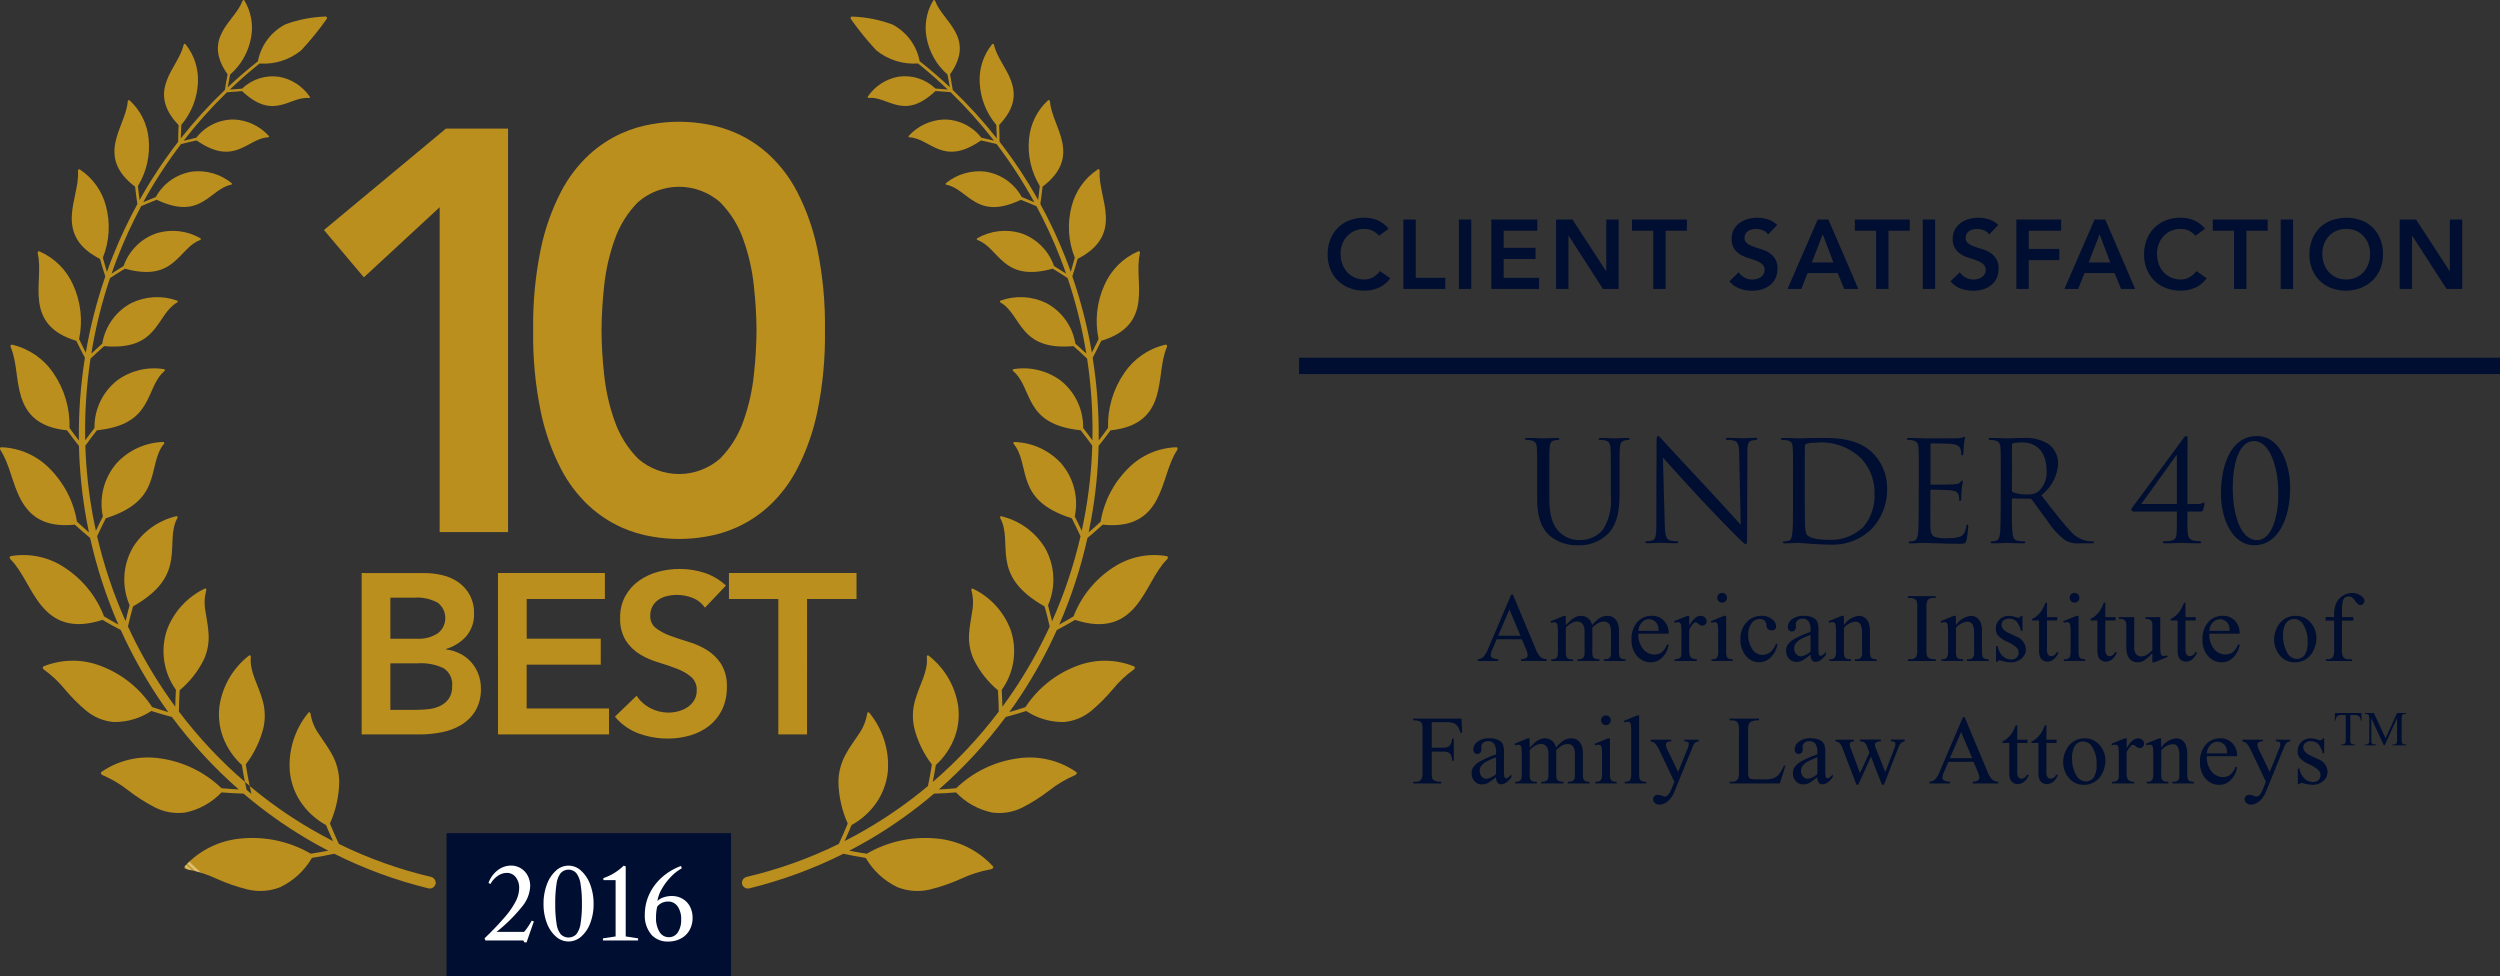 <svg xmlns="http://www.w3.org/2000/svg" xmlns:xlink="http://www.w3.org/1999/xlink" width="248.949" height="97.235" viewBox="0 0 248.949 97.235">
  <rect x="0" y="0" width="248.949" height="97.235" fill="#333333" stroke="none"/>
  <defs>
    <clipPath id="clip-path">
      <path id="Path_41967" data-name="Path 41967" d="M45.923,13.376l-12.144,10.1,3.973,4.711,7.548-6.98V53.556h6.81V13.376ZM65.048,46.235a9.975,9.975,0,0,1-2.326-3.745,19.78,19.78,0,0,1-1.051-4.683,42.921,42.921,0,0,1-.256-4.342,42.89,42.89,0,0,1,.256-4.342,19.772,19.772,0,0,1,1.051-4.682A9.975,9.975,0,0,1,65.048,20.7a6.219,6.219,0,0,1,8.172,0,9.979,9.979,0,0,1,2.327,3.747,19.819,19.819,0,0,1,1.05,4.682,42.89,42.89,0,0,1,.256,4.342,42.921,42.921,0,0,1-.256,4.342,19.827,19.827,0,0,1-1.05,4.683,9.979,9.979,0,0,1-2.327,3.745,6.213,6.213,0,0,1-8.172,0M66.5,12.922a12.384,12.384,0,0,0-3.121.936,12.161,12.161,0,0,0-3.178,2.1,13.509,13.509,0,0,0-2.81,3.688,22.265,22.265,0,0,0-2.014,5.675,37.335,37.335,0,0,0-.766,8.145,37.314,37.314,0,0,0,.766,8.144,22.26,22.26,0,0,0,2.014,5.676,13.514,13.514,0,0,0,2.81,3.689,12.132,12.132,0,0,0,3.178,2.1,12.427,12.427,0,0,0,3.121.937,15.495,15.495,0,0,0,5.278,0,12.416,12.416,0,0,0,3.121-.937,12.136,12.136,0,0,0,3.179-2.1,13.552,13.552,0,0,0,2.81-3.689A22.3,22.3,0,0,0,82.9,41.61a37.373,37.373,0,0,0,.766-8.144,37.394,37.394,0,0,0-.766-8.145,22.3,22.3,0,0,0-2.014-5.675,13.546,13.546,0,0,0-2.81-3.688,12.165,12.165,0,0,0-3.179-2.1,12.372,12.372,0,0,0-3.121-.936,15.431,15.431,0,0,0-5.278,0" transform="translate(-33.779 -12.695)" fill="none"/>
    </clipPath>
    <linearGradient id="linear-gradient" x1="-0.387" y1="2.352" x2="-0.373" y2="2.352" gradientUnits="objectBoundingBox">
      <stop offset="0" stop-color="#bb8f1d"/>
      <stop offset="0.085" stop-color="#bb8f1d"/>
      <stop offset="0.186" stop-color="#c59d35"/>
      <stop offset="0.399" stop-color="#e0c373"/>
      <stop offset="0.436" stop-color="#e5ca7f"/>
      <stop offset="0.632" stop-color="#bb8f1d"/>
      <stop offset="0.719" stop-color="#d1ae51"/>
      <stop offset="0.785" stop-color="#dfc272"/>
      <stop offset="0.822" stop-color="#e5ca7f"/>
      <stop offset="0.877" stop-color="#d9b964"/>
      <stop offset="0.995" stop-color="#bc9020"/>
      <stop offset="1" stop-color="#bb8f1d"/>
    </linearGradient>
    <clipPath id="clip-path-2">
      <path id="Path_41968" data-name="Path 41968" d="M40.568,68.718h2.747a5.151,5.151,0,0,1,2.577.5,1.9,1.9,0,0,1,.829,1.771,2.091,2.091,0,0,1-.341,1.261,2.254,2.254,0,0,1-.862.714,3.505,3.505,0,0,1-1.147.318,10.935,10.935,0,0,1-1.169.069H40.568Zm0-6.537h2.361a4.258,4.258,0,0,1,2.372.511,1.93,1.93,0,0,1,.022,3.019,3.456,3.456,0,0,1-2.144.557H40.568Zm-2.86-2.453V75.8H43.5a11.087,11.087,0,0,0,2.237-.226,5.885,5.885,0,0,0,1.952-.761,4.137,4.137,0,0,0,1.373-1.407,4.214,4.214,0,0,0,.521-2.191,3.938,3.938,0,0,0-.261-1.441,3.863,3.863,0,0,0-.715-1.18,3.672,3.672,0,0,0-1.1-.839,4.147,4.147,0,0,0-1.4-.421v-.045a4.291,4.291,0,0,0,2.02-1.271A3.3,3.3,0,0,0,48.9,63.77a3.638,3.638,0,0,0-1.555-3.122,4.616,4.616,0,0,0-1.578-.7,7.579,7.579,0,0,0-1.794-.216Zm13.576,0V75.8H62.339V73.212h-8.2V68.855h7.378V66.267H54.143V62.316H61.93V59.728Zm23,0v2.588H79.2V75.8h2.861V62.316h4.926V59.728ZM67.2,59.614a5.871,5.871,0,0,0-1.9.9,4.671,4.671,0,0,0-1.34,1.51,4.325,4.325,0,0,0-.511,2.157,4.048,4.048,0,0,0,.568,2.281,4.471,4.471,0,0,0,1.407,1.363,7.71,7.71,0,0,0,1.839.805q1,.3,1.838.624a5.029,5.029,0,0,1,1.408.807,1.68,1.68,0,0,1,.567,1.362,1.851,1.851,0,0,1-.249.965,2.14,2.14,0,0,1-.658.692,3.128,3.128,0,0,1-.909.409,3.781,3.781,0,0,1-1,.137,3.856,3.856,0,0,1-1.8-.443,3.594,3.594,0,0,1-1.373-1.237L62.929,74.03a5.547,5.547,0,0,0,2.384,1.681,8.467,8.467,0,0,0,2.882.5,7.862,7.862,0,0,0,2.248-.317,5.589,5.589,0,0,0,1.873-.953,4.619,4.619,0,0,0,1.283-1.6,5.054,5.054,0,0,0,.476-2.26,4.12,4.12,0,0,0-.567-2.293A4.533,4.533,0,0,0,72.1,67.4a7.445,7.445,0,0,0-1.838-.817q-1-.3-1.839-.613a5.568,5.568,0,0,1-1.407-.75,1.474,1.474,0,0,1-.568-1.249,1.873,1.873,0,0,1,.227-.942,1.905,1.905,0,0,1,.6-.648,2.675,2.675,0,0,1,.841-.363,4.052,4.052,0,0,1,.964-.113,4.261,4.261,0,0,1,1.6.306,2.638,2.638,0,0,1,1.215.966l2.089-2.2a5.71,5.71,0,0,0-2.146-1.271,7.953,7.953,0,0,0-2.462-.386,8.164,8.164,0,0,0-2.179.294" transform="translate(-37.708 -59.32)" fill="none"/>
    </clipPath>
    <linearGradient id="linear-gradient-2" x1="-1.252" y1="2.189" x2="-1.224" y2="2.189" gradientUnits="objectBoundingBox">
      <stop offset="0" stop-color="#bb8f1d"/>
      <stop offset="0.142" stop-color="#e5ca7f"/>
      <stop offset="0.523" stop-color="#bb8f1d"/>
      <stop offset="0.797" stop-color="#e5ca7f"/>
      <stop offset="0.972" stop-color="#bb8f1d"/>
      <stop offset="1" stop-color="#bb8f1d"/>
    </linearGradient>
    <clipPath id="clip-path-3">
      <path id="Path_41969" data-name="Path 41969" d="M24.755,65.311a7.83,7.83,0,0,0-2.908,5.047,6.574,6.574,0,0,0,.351,3.023,7.108,7.108,0,0,0,1.884,2.794q.138.842.308,1.689.236.2.474.4-.225-1.074-.39-2.141a10,10,0,0,0,1.769-3.689,5.572,5.572,0,0,0-.086-2.668c-.418-1.554-1.324-2.865-1.179-4.347.007-.074-.023-.166-.1-.166a.211.211,0,0,0-.124.058M17.738,14.425h0m4.614-5.212h0M24.256,0a.163.163,0,0,0-.116.109c-.4,1.061-1.409,1.939-2,3.055s-.754,2.434.524,4.24q-.152.779-.271,1.553A46.678,46.678,0,0,0,18,13.785q.017-.67.054-1.346a6.991,6.991,0,0,0,1.655-4.211,5.6,5.6,0,0,0-1.231-3.82c-.095-.111-.184,0-.2.09C18,5.685,17.058,6.777,16.593,8.057s-.436,2.7,1.193,4.4c-.027.558-.041,1.113-.046,1.663a46.778,46.778,0,0,0-3.845,5.808q-.09-.693-.162-1.4A7.577,7.577,0,0,0,14.8,13.818,5.921,5.921,0,0,0,12.917,10c-.116-.1-.194.035-.2.129-.108,1.3-.935,2.611-1.223,4.04s-.03,2.921,1.962,4.422q.095.874.223,1.731a47.041,47.041,0,0,0-2.448,5.2q-.307.771-.585,1.553-.213-.695-.406-1.407a8.157,8.157,0,0,0,.319-5.12,6.217,6.217,0,0,0-2.606-3.67c-.138-.086-.2.074-.19.172.1,1.384-.554,2.912-.614,4.466s.467,3.07,2.81,4.27q.248.884.528,1.741a47.857,47.857,0,0,0-1.945,7.6q-.344-.67-.669-1.361a8.675,8.675,0,0,0-.587-5.39,6.494,6.494,0,0,0-3.359-3.342c-.159-.064-.193.114-.169.216C4.1,26.675,3.688,28.4,3.9,30.03s1.04,3.112,3.7,3.908q.413.858.856,1.685a48.416,48.416,0,0,0-.6,8.244q-.476-.613-.933-1.253a9.149,9.149,0,0,0-1.614-5.47,6.781,6.781,0,0,0-4.1-2.817c-.178-.035-.18.157-.137.257.616,1.42.509,3.287,1.035,4.943s1.661,3.03,4.565,3.324q.583.8,1.191,1.551a47.3,47.3,0,0,0,.75,7.366q.115.629.245,1.254-.6-.521-1.194-1.073a9.68,9.68,0,0,0-2.748-5.318A7.064,7.064,0,0,0,.141,44.537.124.124,0,0,0,0,44.665v.011a.308.308,0,0,0,.051.156c.907,1.353,1.158,3.32,2.029,4.93s2.322,2.8,5.376,2.483q.749.686,1.519,1.325a47.2,47.2,0,0,0,2.81,8.626q-.715-.394-1.425-.821a10.135,10.135,0,0,0-3.934-4.861,7.386,7.386,0,0,0-5.339-1.138c-.195.04-.121.24-.034.326,1.209,1.205,1.878,3.182,3.112,4.653s2.976,2.369,6.043,1.372q.9.529,1.816,1.006.374.829.78,1.644a46.851,46.851,0,0,0,3.953,6.533q-.8-.232-1.607-.5a10.548,10.548,0,0,0-5.08-4.083,7.744,7.744,0,0,0-5.715.022c-.191.084-.071.272.035.341a10.81,10.81,0,0,1,2.063,1.944,16.748,16.748,0,0,0,2.131,2.137,4.939,4.939,0,0,0,2.741,1.126,6.6,6.6,0,0,0,3.748-1.1q1.023.329,2.045.6a46.217,46.217,0,0,0,3.2,3.851,45.627,45.627,0,0,0,3.458,3.366q-.855-.044-1.72-.126a11.006,11.006,0,0,0-6.1-2.968,8.155,8.155,0,0,0-5.834,1.335c-.176.129-.012.3.113.341a11.278,11.278,0,0,1,2.543,1.513A17.184,17.184,0,0,0,15.43,80.4a5.132,5.132,0,0,0,3.055.506,6.93,6.93,0,0,0,3.575-2q1.1.092,2.191.123a45.314,45.314,0,0,0,6.274,4.482q1.066.632,2.167,1.2-.862.165-1.743.3a11.567,11.567,0,0,0-6.9-1.517,8.625,8.625,0,0,0-5.638,2.75c-.151.174.056.3.195.321a11.887,11.887,0,0,1,2.95.934,17.527,17.527,0,0,0,3.113,1.076,5.368,5.368,0,0,0,3.236-.232,7.311,7.311,0,0,0,3.158-2.912q1.125-.181,2.219-.416a44.622,44.622,0,0,0,9.356,3.441.6.6,0,0,0,.738-.43.611.611,0,0,0-.473-.709,43.442,43.442,0,0,1-9.159-3.278q-.476-1.014-.889-2.035a10.557,10.557,0,0,0,.926-4.172,5.771,5.771,0,0,0-.7-2.672c-.391-.734-.882-1.37-1.3-2.019a4.839,4.839,0,0,1-.859-2.072c-.012-.108-.111-.234-.251-.053a8.218,8.218,0,0,0-1.812,5.807A6.691,6.691,0,0,0,29.9,79.8a7.218,7.218,0,0,0,2.564,2.359q.329.8.7,1.6Q32.086,83.2,31.038,82.6a44.326,44.326,0,0,1-6.173-4.331c.054.261.112.521.171.781l-.477-.4q-.087-.394-.168-.786A45.141,45.141,0,0,1,20.977,74.6a45.643,45.643,0,0,1-3.164-3.747q.016-1.072.081-2.121a9.357,9.357,0,0,0,2.413-3.069,5.332,5.332,0,0,0,.463-2.526c-.037-.782-.2-1.521-.307-2.245a4.716,4.716,0,0,1,.074-2.108c.031-.1,0-.244-.19-.149a7.4,7.4,0,0,0-3.729,4.118,6.619,6.619,0,0,0,.9,5.938q-.049.834-.064,1.681a45.96,45.96,0,0,1-3.934-6.379q-.405-.8-.78-1.608.231-1.014.507-2c2.82-1.6,3.55-3.161,3.791-4.643s-.042-2.948.625-4.15c.047-.085.045-.231-.147-.181a6.983,6.983,0,0,0-4.283,3.1,6.408,6.408,0,0,0-.327,5.753q-.215.786-.4,1.591A46.374,46.374,0,0,1,9.671,53.4q.417-.915.87-1.794c2.934-.927,3.917-2.245,4.418-3.594s.517-2.791,1.359-3.8c.06-.071.084-.21-.105-.2A6.584,6.584,0,0,0,11.636,46.1a6.166,6.166,0,0,0-1.393,5.329q-.358.7-.693,1.433-.135-.615-.252-1.233a46.594,46.594,0,0,1-.8-7.25q.564-.786,1.156-1.532c2.9-.3,4.061-1.356,4.771-2.536s.977-2.548,1.94-3.347c.069-.056.117-.184-.063-.209a6.213,6.213,0,0,0-4.638,1.129,5.908,5.908,0,0,0-2.256,4.74q-.471.6-.924,1.228a47.809,47.809,0,0,1,.529-8.142q.67-.64,1.358-1.242c2.76.24,4.02-.546,4.881-1.531s1.34-2.22,2.374-2.807c.073-.041.138-.153-.025-.207a5.87,5.87,0,0,0-4.517.253,5.591,5.591,0,0,0-2.9,4.039q-.55.487-1.091,1a47.382,47.382,0,0,1,1.86-7.523q.739-.489,1.489-.937c2.531.7,3.834.178,4.8-.6s1.614-1.862,2.673-2.246c.074-.028.155-.122.011-.2a5.551,5.551,0,0,0-4.256-.508,5.284,5.284,0,0,0-3.36,3.285q-.6.367-1.2.758.269-.776.567-1.541a46.357,46.357,0,0,1,2.38-5.172q.775-.338,1.551-.639c2.243,1.065,3.537.787,4.558.206S21.955,18.6,23,18.4c.073-.015.162-.092.04-.186a5.259,5.259,0,0,0-3.892-1.128,4.982,4.982,0,0,0-3.633,2.532q-.627.248-1.254.519a46.446,46.446,0,0,1,3.763-5.79q.778-.2,1.554-.361c1.926,1.332,3.172,1.265,4.209.873s1.887-1.14,2.895-1.182c.072,0,.165-.061.065-.167A4.983,4.983,0,0,0,23.284,11.9a4.691,4.691,0,0,0-3.74,1.818q-.629.138-1.261.3A46.284,46.284,0,0,1,22.6,9.188q.756-.072,1.506-.116c1.6,1.51,2.771,1.622,3.788,1.4s1.912-.808,2.856-.714c.067.006.161-.038.083-.149a4.711,4.711,0,0,0-3.012-1.958,4.4,4.4,0,0,0-3.712,1.173c-.408.026-.816.057-1.226.1q1.2-1.152,2.49-2.213h0l.472-.385A5.9,5.9,0,0,0,30,5.007a29.851,29.851,0,0,0,2.52-3.1.163.163,0,0,0,.029-.182.151.151,0,0,0-.161-.078,12.77,12.77,0,0,0-3.983.783A5.241,5.241,0,0,0,25.681,6.1l-.037.031q-1.534,1.215-2.966,2.56c.072-.418.149-.839.234-1.258A6.428,6.428,0,0,0,25,3.761,5.272,5.272,0,0,0,24.339.053.1.1,0,0,0,24.267,0ZM93,0a.1.1,0,0,0-.073.053,5.273,5.273,0,0,0-.657,3.707,6.428,6.428,0,0,0,2.084,3.668c.085.419.162.839.235,1.258q-1.43-1.344-2.966-2.56L91.583,6.1a5.241,5.241,0,0,0-2.726-3.665,12.76,12.76,0,0,0-3.983-.783.153.153,0,0,0-.162.078.166.166,0,0,0,.029.182,29.976,29.976,0,0,0,2.52,3.1A5.9,5.9,0,0,0,91.417,6.32l0,0,.469.382h0q1.284,1.06,2.49,2.213c-.411-.039-.818-.071-1.226-.1a4.4,4.4,0,0,0-3.712-1.173,4.711,4.711,0,0,0-3.011,1.958c-.079.111.016.155.082.149.944-.094,1.84.485,2.856.714s2.185.115,3.788-1.4q.749.044,1.506.116a46.382,46.382,0,0,1,4.32,4.829q-.632-.159-1.261-.3A4.69,4.69,0,0,0,93.979,11.9a4.978,4.978,0,0,0-3.465,1.609c-.1.106-.008.165.064.167,1.008.042,1.861.787,2.9,1.182s2.283.459,4.209-.873q.775.163,1.554.361A46.665,46.665,0,0,1,103,20.14q-.627-.272-1.254-.519a4.982,4.982,0,0,0-3.634-2.532,5.259,5.259,0,0,0-3.892,1.128c-.121.095-.032.171.042.186,1.048.2,1.822,1.115,2.84,1.7s2.316.859,4.559-.206q.776.3,1.551.639a46.523,46.523,0,0,1,2.379,5.172q.3.765.568,1.54-.6-.391-1.2-.757A5.283,5.283,0,0,0,101.6,23.2a5.55,5.55,0,0,0-4.256.508c-.143.076-.064.171.011.2,1.059.384,1.712,1.465,2.672,2.246s2.266,1.3,4.8.6q.748.448,1.488.938a47.243,47.243,0,0,1,1.86,7.522q-.54-.513-1.091-1a5.589,5.589,0,0,0-2.9-4.039,5.873,5.873,0,0,0-4.518-.253c-.163.054-.1.166-.024.207,1.033.586,1.517,1.821,2.374,2.807s2.12,1.771,4.88,1.531q.688.6,1.358,1.242a47.81,47.81,0,0,1,.529,8.142q-.453-.627-.924-1.228a5.91,5.91,0,0,0-2.255-4.74,6.214,6.214,0,0,0-4.638-1.129c-.179.025-.133.153-.064.209.964.8,1.237,2.167,1.941,3.347s1.866,2.234,4.771,2.536q.59.745,1.156,1.532a46.479,46.479,0,0,1-.8,7.25q-.117.619-.252,1.233-.335-.728-.693-1.433a6.16,6.16,0,0,0-1.393-5.329,6.583,6.583,0,0,0-4.576-2.082c-.189-.011-.164.129-.105.2.843,1.006.862,2.45,1.359,3.8s1.483,2.666,4.419,3.594q.451.878.869,1.792a46.343,46.343,0,0,1-2.834,8.46q-.189-.805-.4-1.591a6.405,6.405,0,0,0-.328-5.753,6.976,6.976,0,0,0-4.283-3.1c-.191-.052-.194.095-.147.18.667,1.2.392,2.671.626,4.15s.971,3.044,3.791,4.643q.275.986.507,2-.375.812-.78,1.608a45.961,45.961,0,0,1-3.934,6.379q-.016-.847-.064-1.681a6.622,6.622,0,0,0,.9-5.938,7.4,7.4,0,0,0-3.728-4.118c-.187-.1-.222.053-.19.149a4.729,4.729,0,0,1,.074,2.108c-.1.724-.269,1.463-.308,2.245a5.332,5.332,0,0,0,.463,2.526,9.357,9.357,0,0,0,2.413,3.069q.067,1.049.081,2.12a45.206,45.206,0,0,1-6.576,7.013q.172-.847.308-1.689a7.111,7.111,0,0,0,1.885-2.794,6.574,6.574,0,0,0,.35-3.023,7.827,7.827,0,0,0-2.909-5.047c-.168-.139-.233,0-.223.108.146,1.482-.76,2.794-1.178,4.347a5.561,5.561,0,0,0-.086,2.668,9.965,9.965,0,0,0,1.769,3.689q-.166,1.066-.391,2.141A44.271,44.271,0,0,1,86.226,82.6q-1.047.607-2.126,1.157.368-.8.7-1.6A7.223,7.223,0,0,0,87.361,79.8a6.691,6.691,0,0,0,1.049-2.972A8.214,8.214,0,0,0,86.6,71.018c-.14-.181-.238-.055-.25.053a4.84,4.84,0,0,1-.86,2.072c-.422.649-.914,1.285-1.3,2.019a5.76,5.76,0,0,0-.7,2.672,10.564,10.564,0,0,0,.926,4.173q-.413,1.019-.889,2.034a43.453,43.453,0,0,1-9.158,3.278.609.609,0,0,0-.473.709.6.6,0,0,0,.737.43,44.583,44.583,0,0,0,9.356-3.441q1.093.236,2.22.416a7.309,7.309,0,0,0,3.157,2.912,5.368,5.368,0,0,0,3.236.232A17.537,17.537,0,0,0,95.713,87.5a11.893,11.893,0,0,1,2.949-.934c.138-.018.346-.147.195-.321a8.623,8.623,0,0,0-5.637-2.75,11.575,11.575,0,0,0-6.906,1.517q-.88-.129-1.741-.3,1.1-.572,2.167-1.2a45.248,45.248,0,0,0,6.273-4.482Q94.1,79,95.2,78.908a6.937,6.937,0,0,0,3.575,2,5.132,5.132,0,0,0,3.055-.506,17.139,17.139,0,0,0,2.661-1.691,11.32,11.32,0,0,1,2.543-1.513c.125-.045.288-.212.113-.341a8.152,8.152,0,0,0-5.833-1.335,11,11,0,0,0-6.1,2.968q-.867.082-1.721.126a46.2,46.2,0,0,0,6.653-7.216q1.021-.272,2.046-.6a6.6,6.6,0,0,0,3.748,1.1,4.939,4.939,0,0,0,2.74-1.126,16.748,16.748,0,0,0,2.131-2.137,10.838,10.838,0,0,1,2.063-1.944c.107-.069.228-.257.036-.341a7.744,7.744,0,0,0-5.715-.022,10.544,10.544,0,0,0-5.08,4.083q-.8.269-1.608.5a46.972,46.972,0,0,0,3.953-6.534q.405-.814.78-1.644.913-.476,1.816-1.006c3.067,1,4.817.1,6.043-1.372s1.9-3.448,3.111-4.653c.087-.086.16-.286-.033-.326a7.384,7.384,0,0,0-5.339,1.138,10.124,10.124,0,0,0-3.934,4.861q-.711.428-1.426.821a47.107,47.107,0,0,0,2.81-8.626q.769-.639,1.52-1.325c3.053.313,4.51-.871,5.374-2.483s1.124-3.577,2.03-4.93a.308.308,0,0,0,.051-.157v-.01a.123.123,0,0,0-.141-.129,7.063,7.063,0,0,0-4.774,2.094,9.667,9.667,0,0,0-2.748,5.317q-.59.553-1.194,1.073.132-.625.245-1.254A47.3,47.3,0,0,0,109.4,44.4q.607-.756,1.19-1.551c2.9-.294,4.046-1.669,4.565-3.324s.42-3.523,1.035-4.943c.045-.1.04-.292-.136-.257a6.776,6.776,0,0,0-4.1,2.817,9.156,9.156,0,0,0-1.615,5.47c-.3.426-.616.844-.932,1.253a48.521,48.521,0,0,0-.6-8.244q.443-.827.857-1.685c2.657-.795,3.489-2.277,3.7-3.908s-.194-3.355.146-4.784c.026-.1-.01-.28-.168-.216a6.492,6.492,0,0,0-3.358,3.342,8.668,8.668,0,0,0-.588,5.39q-.324.69-.669,1.361a47.754,47.754,0,0,0-1.945-7.6q.281-.858.529-1.741c2.342-1.2,2.876-2.72,2.81-4.27s-.712-3.082-.615-4.466c.008-.1-.052-.258-.19-.172a6.225,6.225,0,0,0-2.606,3.67,8.157,8.157,0,0,0,.319,5.12q-.191.712-.4,1.407-.279-.782-.586-1.553a47.209,47.209,0,0,0-2.447-5.2q.127-.857.223-1.731c1.99-1.5,2.253-3,1.961-4.422s-1.115-2.742-1.222-4.04c-.008-.094-.086-.231-.2-.129a5.92,5.92,0,0,0-1.886,3.818,7.576,7.576,0,0,0,1.071,4.709q-.07.7-.162,1.4a46.778,46.778,0,0,0-3.845-5.808q-.006-.825-.046-1.663c1.629-1.7,1.662-3.124,1.194-4.4S99.263,5.685,98.989,4.5c-.018-.085-.109-.2-.2-.09a5.608,5.608,0,0,0-1.231,3.82,6.993,6.993,0,0,0,1.656,4.211q.037.676.053,1.346a46.677,46.677,0,0,0-4.391-4.828q-.12-.774-.27-1.553c1.278-1.806,1.119-3.127.523-4.239s-1.6-2-2-3.056A.163.163,0,0,0,93.009,0Z" fill="none"/>
    </clipPath>
    <linearGradient id="linear-gradient-3" x1="0.096" y1="1.242" x2="0.103" y2="1.242" gradientUnits="objectBoundingBox">
      <stop offset="0" stop-color="#e5ca7f"/>
      <stop offset="0.024" stop-color="#d8b862"/>
      <stop offset="0.074" stop-color="#bb8f1d"/>
      <stop offset="0.134" stop-color="#c59d35"/>
      <stop offset="0.259" stop-color="#e0c373"/>
      <stop offset="0.28" stop-color="#e5ca7f"/>
      <stop offset="0.456" stop-color="#bb8f1d"/>
      <stop offset="0.56" stop-color="#d1ae51"/>
      <stop offset="0.641" stop-color="#dfc272"/>
      <stop offset="0.684" stop-color="#e5ca7f"/>
      <stop offset="0.754" stop-color="#d9b964"/>
      <stop offset="0.902" stop-color="#bc9020"/>
      <stop offset="0.909" stop-color="#bb8f1d"/>
      <stop offset="1" stop-color="#bb8f1d"/>
    </linearGradient>
    <clipPath id="clip-path-4">
      <rect id="Rectangle_1813" data-name="Rectangle 1813" width="119.592" height="1.627" fill="none"/>
    </clipPath>
  </defs>
  <g id="Group_2268" data-name="Group 2268" transform="translate(15143.48 3828.301)">
    <g id="Group_2267" data-name="Group 2267" transform="translate(-44.48)">
      <rect id="Rectangle_1814" data-name="Rectangle 1814" width="28.335" height="14.269" transform="translate(-15054.535 -3745.335)" fill="#000e31"/>
      <g id="Group_2247" data-name="Group 2247" transform="translate(-15066.739 -3816.176)" clip-path="url(#clip-path)">
        <rect id="Rectangle_1816" data-name="Rectangle 1816" width="64.463" height="64.786" transform="matrix(0.687, -0.726, 0.726, 0.687, -20.74, 21.908)" fill="url(#linear-gradient)"/>
      </g>
      <g id="Group_2249" data-name="Group 2249" transform="translate(-15062.987 -3771.647)" clip-path="url(#clip-path-2)">
        <rect id="Rectangle_1817" data-name="Rectangle 1817" width="34.624" height="51.982" transform="translate(-6.02 14.366) rotate(-67.264)" fill="url(#linear-gradient-2)"/>
      </g>
      <g id="Group_2251" data-name="Group 2251" transform="translate(-15099 -3828.301)" clip-path="url(#clip-path-3)">
        <rect id="Rectangle_1818" data-name="Rectangle 1818" width="145.1" height="146.203" transform="matrix(0.687, -0.726, 0.726, 0.687, -44.331, 46.828)" fill="url(#linear-gradient-3)"/>
      </g>
      <path id="Path_41970" data-name="Path 41970" d="M50.523,97.49a28.936,28.936,0,0,0,2.024-2.115A8.106,8.106,0,0,0,53.632,93.8a2.952,2.952,0,0,0,.338-1.3,1.688,1.688,0,0,0-.343-1.094,1.091,1.091,0,0,0-.889-.425,1.6,1.6,0,0,0-.912.306,2.267,2.267,0,0,0-.712.8l-.2-.105a2.761,2.761,0,0,1,.9-1.251,2.148,2.148,0,0,1,1.343-.478,1.83,1.83,0,0,1,.973.267,1.866,1.866,0,0,1,.689.735,2.191,2.191,0,0,1,.248,1.041A3.408,3.408,0,0,1,54.29,94.3a16.089,16.089,0,0,1-2.573,2.555h2.74a4.161,4.161,0,0,0,.378-.492q.223-.329.387-.626l.21.076L54.706,97.9H54.5l-.124-.191H50.609Z" transform="translate(-15101.271 -3832.359)" fill="#fff"/>
      <path id="Path_41971" data-name="Path 41971" d="M60.416,90.766a3.439,3.439,0,0,1,.907,1.38,5.333,5.333,0,0,1,.334,1.924,5.208,5.208,0,0,1-.329,1.9,3.278,3.278,0,0,1-.9,1.347,1.9,1.9,0,0,1-1.269.492,1.878,1.878,0,0,1-1.257-.492,3.318,3.318,0,0,1-.9-1.347,5.228,5.228,0,0,1-.329-1.9A5.416,5.416,0,0,1,57,92.146a3.434,3.434,0,0,1,.9-1.38,1.817,1.817,0,0,1,2.517,0m-2.029.224a2.258,2.258,0,0,0-.419,1.084,12.145,12.145,0,0,0-.13,1.986,11.864,11.864,0,0,0,.13,1.972,2.161,2.161,0,0,0,.414,1.055,1.09,1.09,0,0,0,1.557,0,2.234,2.234,0,0,0,.42-1.06,11.427,11.427,0,0,0,.134-1.963,11.69,11.69,0,0,0-.134-1.977A2.329,2.329,0,0,0,59.933,91a1.047,1.047,0,0,0-1.547,0" transform="translate(-15101.548 -3832.359)" fill="#fff"/>
      <path id="Path_41972" data-name="Path 41972" d="M65.136,97.308l1.232.191v.21h-3.5V97.5l1.261-.191V91.7H62.911v-.2a5.354,5.354,0,0,0,2.025-1.242l.2.076Z" transform="translate(-15101.827 -3832.359)" fill="#fff"/>
      <path id="Path_41973" data-name="Path 41973" d="M67.854,97.09a2.9,2.9,0,0,1-.621-1.967,4.747,4.747,0,0,1,.443-2.01,5.161,5.161,0,0,1,1.262-1.69,5.882,5.882,0,0,1,1.9-1.132l.076.239a4.44,4.44,0,0,0-1.089.85,5.838,5.838,0,0,0-.9,1.2,3.424,3.424,0,0,0-.439,1.2,1.531,1.531,0,0,1,.6-.358,2.463,2.463,0,0,1,.831-.138,2.089,2.089,0,0,1,1.074.277,1.926,1.926,0,0,1,.735.769,2.368,2.368,0,0,1,.263,1.132,2.422,2.422,0,0,1-.306,1.222,2.124,2.124,0,0,1-.855.831,2.6,2.6,0,0,1-1.256.3,2.154,2.154,0,0,1-1.719-.716m2.665-.191a2.194,2.194,0,0,0,.334-1.28,2.171,2.171,0,0,0-.354-1.313,1.124,1.124,0,0,0-.955-.482,1.423,1.423,0,0,0-.615.138,1.179,1.179,0,0,0-.463.377,4.672,4.672,0,0,0-.116,1.07,2.615,2.615,0,0,0,.345,1.437,1.063,1.063,0,0,0,.935.53,1.036,1.036,0,0,0,.889-.478" transform="translate(-15102.022 -3832.36)" fill="#fff"/>
    </g>
    <g id="Group_2266" data-name="Group 2266" transform="translate(74 -87.922)">
      <path id="Path_41913" data-name="Path 41913" d="M30.646,146.486h-2.5l-.438,1.019a1.625,1.625,0,0,0-.162.562.328.328,0,0,0,.14.26,1.235,1.235,0,0,0,.609.145v.177H26.258v-.177a1.1,1.1,0,0,0,.524-.185,2.926,2.926,0,0,0,.538-.929l2.273-5.319h.167l2.249,5.375a2.455,2.455,0,0,0,.494.841,1,1,0,0,0,.617.216v.177H30.57v-.177a.955.955,0,0,0,.522-.128.33.33,0,0,0,.137-.266,1.975,1.975,0,0,0-.191-.663Zm-.133-.353-1.1-2.611-1.125,2.611Z" transform="translate(-15096.585 -3823.209)" fill="#000e31"/>
      <path id="Path_41914" data-name="Path 41914" d="M34.042,144.8c.318-.318.506-.5.562-.548a1.728,1.728,0,0,1,.463-.281,1.313,1.313,0,0,1,.491-.1,1.082,1.082,0,0,1,.7.238,1.169,1.169,0,0,1,.4.691,3.233,3.233,0,0,1,.83-.751,1.47,1.47,0,0,1,.7-.178,1.09,1.09,0,0,1,.618.178,1.182,1.182,0,0,1,.426.584,2.606,2.606,0,0,1,.105.867v1.878a1.687,1.687,0,0,0,.062.562.4.4,0,0,0,.176.179.892.892,0,0,0,.419.074v.171H37.836v-.171h.09a.761.761,0,0,0,.438-.11.429.429,0,0,0,.157-.243,3.1,3.1,0,0,0,.019-.463V145.5a1.588,1.588,0,0,0-.128-.752.645.645,0,0,0-.6-.305,1.127,1.127,0,0,0-.507.126,2.759,2.759,0,0,0-.618.47l-.009.052.009.2v2.083a1.833,1.833,0,0,0,.05.558.409.409,0,0,0,.189.184,1.092,1.092,0,0,0,.472.074v.171H35.2v-.171a1.016,1.016,0,0,0,.5-.086.449.449,0,0,0,.189-.258,2.486,2.486,0,0,0,.024-.472V145.5a1.428,1.428,0,0,0-.157-.767.674.674,0,0,0-.587-.3,1.064,1.064,0,0,0-.51.138,1.969,1.969,0,0,0-.61.472v2.339a1.636,1.636,0,0,0,.059.558.418.418,0,0,0,.177.193,1.135,1.135,0,0,0,.474.065v.171H32.594v-.171a.956.956,0,0,0,.419-.065.412.412,0,0,0,.182-.2,1.569,1.569,0,0,0,.061-.546v-1.667a5.989,5.989,0,0,0-.043-.929.378.378,0,0,0-.1-.218.3.3,0,0,0-.2-.059.916.916,0,0,0-.319.071l-.072-.171,1.315-.533h.2Z" transform="translate(-15095.602 -3822.922)" fill="#000e31"/>
      <path id="Path_41915" data-name="Path 41915" d="M40.173,145.642a2.239,2.239,0,0,0,.472,1.525,1.44,1.44,0,0,0,1.12.553,1.211,1.211,0,0,0,.745-.236,1.745,1.745,0,0,0,.532-.808l.147.095a2.271,2.271,0,0,1-.581,1.189,1.553,1.553,0,0,1-1.206.536,1.762,1.762,0,0,1-1.347-.612,2.344,2.344,0,0,1-.56-1.646,2.494,2.494,0,0,1,.574-1.747,1.874,1.874,0,0,1,1.442-.626,1.613,1.613,0,0,1,1.207.484,1.775,1.775,0,0,1,.471,1.294Zm0-.277h2.02a1.846,1.846,0,0,0-.1-.591.947.947,0,0,0-.355-.419.894.894,0,0,0-.493-.153.985.985,0,0,0-.708.308,1.33,1.33,0,0,0-.364.855" transform="translate(-15094.507 -3822.923)" fill="#000e31"/>
      <path id="Path_41916" data-name="Path 41916" d="M44.669,143.869v.981q.548-.981,1.125-.981a.612.612,0,0,1,.434.16.489.489,0,0,1,.171.369.439.439,0,0,1-.124.315.4.4,0,0,1-.3.128.637.637,0,0,1-.376-.164.607.607,0,0,0-.305-.164.288.288,0,0,0-.186.095,2.3,2.3,0,0,0-.443.643v2.093a1.3,1.3,0,0,0,.09.547.483.483,0,0,0,.22.215.963.963,0,0,0,.452.086v.171H43.2v-.171a.919.919,0,0,0,.5-.105.409.409,0,0,0,.168-.243,2.441,2.441,0,0,0,.023-.462v-1.693a7.313,7.313,0,0,0-.03-.907.36.36,0,0,0-.115-.213.324.324,0,0,0-.207-.066.922.922,0,0,0-.334.072l-.047-.172,1.32-.533Z" transform="translate(-15093.934 -3822.922)" fill="#000e31"/>
      <path id="Path_41917" data-name="Path 41917" d="M47.845,144.179v3.508a1.615,1.615,0,0,0,.059.545.418.418,0,0,0,.177.2.931.931,0,0,0,.426.067v.171H46.386V148.5a.981.981,0,0,0,.429-.062.425.425,0,0,0,.175-.2,1.541,1.541,0,0,0,.064-.547V146a5.893,5.893,0,0,0-.043-.92.371.371,0,0,0-.105-.213.3.3,0,0,0-.194-.059.938.938,0,0,0-.325.072l-.066-.172,1.316-.533Zm-.4-2.283a.482.482,0,0,1,.481.481.471.471,0,0,1-.141.344.459.459,0,0,1-.34.142.486.486,0,0,1-.486-.486.48.48,0,0,1,.486-.481" transform="translate(-15093.436 -3823.232)" fill="#000e31"/>
      <path id="Path_41918" data-name="Path 41918" d="M52.553,146.7a2.372,2.372,0,0,1-.691,1.327,1.663,1.663,0,0,1-1.14.465,1.683,1.683,0,0,1-1.3-.625,2.452,2.452,0,0,1-.553-1.687,2.332,2.332,0,0,1,.612-1.673,1.962,1.962,0,0,1,1.471-.643,1.609,1.609,0,0,1,1.059.341.944.944,0,0,1,.414.707.39.39,0,0,1-.117.294.453.453,0,0,1-.326.111.51.51,0,0,1-.425-.18.765.765,0,0,1-.106-.382.628.628,0,0,0-.193-.428.686.686,0,0,0-.463-.143.947.947,0,0,0-.767.353,1.879,1.879,0,0,0-.386,1.234,2.5,2.5,0,0,0,.384,1.379,1.178,1.178,0,0,0,1.037.6,1.253,1.253,0,0,0,.839-.319,2.149,2.149,0,0,0,.51-.8Z" transform="translate(-15093.035 -3822.922)" fill="#000e31"/>
      <path id="Path_41919" data-name="Path 41919" d="M55.23,147.733a7.262,7.262,0,0,1-.843.6,1.3,1.3,0,0,1-.548.119.983.983,0,0,1-.745-.31,1.137,1.137,0,0,1-.294-.815,1.041,1.041,0,0,1,.143-.553,1.874,1.874,0,0,1,.679-.61,10.523,10.523,0,0,1,1.608-.7V145.3a1.426,1.426,0,0,0-.207-.9.749.749,0,0,0-.6-.243.673.673,0,0,0-.477.162.488.488,0,0,0-.182.371l.01.277a.476.476,0,0,1-.112.338.384.384,0,0,1-.294.119.374.374,0,0,1-.288-.124.487.487,0,0,1-.111-.338.973.973,0,0,1,.419-.753,1.81,1.81,0,0,1,1.177-.344,2.051,2.051,0,0,1,.953.2.891.891,0,0,1,.414.463,2.573,2.573,0,0,1,.087.839v1.482a6.79,6.79,0,0,0,.023.765.323.323,0,0,0,.079.187.186.186,0,0,0,.126.049.266.266,0,0,0,.134-.034,3,3,0,0,0,.385-.348v.267q-.533.715-1.019.715a.462.462,0,0,1-.371-.162.877.877,0,0,1-.143-.553m0-.31V145.76a9.271,9.271,0,0,0-.929.406,1.6,1.6,0,0,0-.539.439.848.848,0,0,0-.162.5.815.815,0,0,0,.2.569.621.621,0,0,0,.472.227,1.724,1.724,0,0,0,.953-.477" transform="translate(-15092.419 -3822.922)" fill="#000e31"/>
      <path id="Path_41920" data-name="Path 41920" d="M57.98,144.793a2.06,2.06,0,0,1,1.464-.924,1.051,1.051,0,0,1,.614.178,1.2,1.2,0,0,1,.41.589,2.733,2.733,0,0,1,.105.877v1.863a1.6,1.6,0,0,0,.066.563.393.393,0,0,0,.17.185.944.944,0,0,0,.43.067v.171H59.081v-.171h.091a.721.721,0,0,0,.426-.094.488.488,0,0,0,.17-.273,2.838,2.838,0,0,0,.019-.449v-1.786a1.82,1.82,0,0,0-.155-.865.552.552,0,0,0-.522-.268,1.569,1.569,0,0,0-1.129.619v2.3a1.654,1.654,0,0,0,.052.548.444.444,0,0,0,.184.2,1.135,1.135,0,0,0,.474.065v.171H56.532v-.171h.095a.514.514,0,0,0,.45-.169,1.23,1.23,0,0,0,.117-.647v-1.62a6.954,6.954,0,0,0-.036-.958.411.411,0,0,0-.109-.234.3.3,0,0,0-.2-.061.9.9,0,0,0-.319.072l-.072-.172,1.316-.533h.2Z" transform="translate(-15091.844 -3822.922)" fill="#000e31"/>
      <path id="Path_41921" data-name="Path 41921" d="M66.054,148.453v.176H63.285v-.176h.229a.686.686,0,0,0,.581-.234,1.448,1.448,0,0,0,.115-.734v-4.174a2.183,2.183,0,0,0-.061-.649.439.439,0,0,0-.2-.2.9.9,0,0,0-.438-.113h-.229v-.177h2.769v.177H65.82a.684.684,0,0,0-.576.233,1.4,1.4,0,0,0-.119.735v4.174a2.122,2.122,0,0,0,.062.648.42.42,0,0,0,.2.2.871.871,0,0,0,.433.115Z" transform="translate(-15090.772 -3823.189)" fill="#000e31"/>
      <path id="Path_41922" data-name="Path 41922" d="M67.622,144.793a2.06,2.06,0,0,1,1.464-.924,1.051,1.051,0,0,1,.614.178,1.2,1.2,0,0,1,.41.589,2.733,2.733,0,0,1,.105.877v1.863a1.6,1.6,0,0,0,.066.563.393.393,0,0,0,.17.185.944.944,0,0,0,.43.067v.171H68.723v-.171h.091a.721.721,0,0,0,.426-.094.488.488,0,0,0,.17-.273,2.838,2.838,0,0,0,.019-.449v-1.786a1.82,1.82,0,0,0-.155-.865.552.552,0,0,0-.522-.268,1.569,1.569,0,0,0-1.129.619v2.3a1.654,1.654,0,0,0,.052.548.444.444,0,0,0,.184.2,1.135,1.135,0,0,0,.474.065v.171H66.174v-.171h.095a.514.514,0,0,0,.45-.169,1.23,1.23,0,0,0,.117-.647v-1.62a6.956,6.956,0,0,0-.036-.958.411.411,0,0,0-.109-.234.3.3,0,0,0-.2-.061.9.9,0,0,0-.319.072L66.1,144.4l1.316-.533h.2Z" transform="translate(-15090.33 -3822.922)" fill="#000e31"/>
      <path id="Path_41923" data-name="Path 41923" d="M73.5,143.869v1.487h-.157a1.924,1.924,0,0,0-.465-.953,1.046,1.046,0,0,0-.722-.252.8.8,0,0,0-.538.176.514.514,0,0,0-.2.391.711.711,0,0,0,.153.458,1.7,1.7,0,0,0,.6.414l.7.338a1.416,1.416,0,0,1,.967,1.244,1.175,1.175,0,0,1-.45.96,1.563,1.563,0,0,1-1.008.364,3.483,3.483,0,0,1-.915-.142.91.91,0,0,0-.257-.047.189.189,0,0,0-.172.124H70.87v-1.558h.157a1.776,1.776,0,0,0,.51,1.005,1.23,1.23,0,0,0,.843.338.753.753,0,0,0,.536-.192.613.613,0,0,0,.208-.465.742.742,0,0,0-.231-.553,4.051,4.051,0,0,0-.922-.567,2.753,2.753,0,0,1-.906-.619,1.08,1.08,0,0,1-.214-.686,1.21,1.21,0,0,1,.369-.9,1.306,1.306,0,0,1,.956-.362,2.263,2.263,0,0,1,.625.11,1.488,1.488,0,0,0,.324.072.192.192,0,0,0,.119-.034.486.486,0,0,0,.1-.148Z" transform="translate(-15089.585 -3822.922)" fill="#000e31"/>
      <path id="Path_41924" data-name="Path 41924" d="M75.45,142.74v1.435H76.47v.333H75.45v2.831a.95.95,0,0,0,.121.572.387.387,0,0,0,.312.148.54.54,0,0,0,.3-.1.621.621,0,0,0,.229-.288H76.6a1.5,1.5,0,0,1-.472.7,1.018,1.018,0,0,1-.629.236.842.842,0,0,1-.428-.121.745.745,0,0,1-.31-.348,1.822,1.822,0,0,1-.1-.7v-2.935h-.691v-.157A1.786,1.786,0,0,0,74.51,144,2.881,2.881,0,0,0,75,143.4a5.393,5.393,0,0,0,.3-.663Z" transform="translate(-15089.095 -3823.099)" fill="#000e31"/>
      <path id="Path_41925" data-name="Path 41925" d="M78.176,144.179v3.508a1.616,1.616,0,0,0,.059.545.418.418,0,0,0,.177.2.931.931,0,0,0,.426.067v.171H76.717V148.5a.981.981,0,0,0,.429-.062.425.425,0,0,0,.175-.2,1.542,1.542,0,0,0,.064-.547V146a5.893,5.893,0,0,0-.043-.92.372.372,0,0,0-.105-.213.3.3,0,0,0-.194-.059.938.938,0,0,0-.325.072l-.066-.172,1.316-.533Zm-.4-2.283a.48.48,0,0,1,.481.481.474.474,0,0,1-.14.344.463.463,0,0,1-.341.142.486.486,0,0,1-.486-.486.48.48,0,0,1,.486-.481" transform="translate(-15088.674 -3823.232)" fill="#000e31"/>
      <path id="Path_41926" data-name="Path 41926" d="M80.475,142.74v1.435h1.019v.333H80.475v2.831a.95.95,0,0,0,.121.572.387.387,0,0,0,.312.148.54.54,0,0,0,.3-.1.621.621,0,0,0,.229-.288h.186a1.5,1.5,0,0,1-.472.7,1.018,1.018,0,0,1-.629.236.842.842,0,0,1-.428-.121.745.745,0,0,1-.31-.348,1.822,1.822,0,0,1-.1-.7v-2.935H79v-.157a1.787,1.787,0,0,0,.537-.355,2.881,2.881,0,0,0,.488-.592,5.394,5.394,0,0,0,.3-.663Z" transform="translate(-15088.306 -3823.099)" fill="#000e31"/>
      <path id="Path_41927" data-name="Path 41927" d="M85.558,143.98v2.645a6.54,6.54,0,0,0,.036.927.4.4,0,0,0,.115.236.276.276,0,0,0,.183.067.866.866,0,0,0,.334-.081l.066.167-1.305.538h-.215v-.924a3.944,3.944,0,0,1-.857.767,1.3,1.3,0,0,1-.625.157,1,1,0,0,1-.635-.212,1.092,1.092,0,0,1-.375-.546,3.317,3.317,0,0,1-.1-.943v-1.95a.971.971,0,0,0-.067-.429.453.453,0,0,0-.2-.183,1.178,1.178,0,0,0-.474-.06v-.176h1.53V146.9a1.088,1.088,0,0,0,.213.8.736.736,0,0,0,.511.191,1.06,1.06,0,0,0,.465-.13,2.493,2.493,0,0,0,.617-.491V144.8a.7.7,0,0,0-.135-.5.879.879,0,0,0-.565-.141v-.176Z" transform="translate(-15087.923 -3822.905)" fill="#000e31"/>
      <path id="Path_41928" data-name="Path 41928" d="M87.374,142.74v1.435h1.019v.333H87.374v2.831a.95.95,0,0,0,.121.572.387.387,0,0,0,.312.148.54.54,0,0,0,.3-.1.621.621,0,0,0,.229-.288h.186a1.5,1.5,0,0,1-.472.7,1.018,1.018,0,0,1-.629.236A.842.842,0,0,1,87,148.49a.745.745,0,0,1-.31-.348,1.822,1.822,0,0,1-.1-.7v-2.935H85.9v-.157a1.787,1.787,0,0,0,.537-.355,2.881,2.881,0,0,0,.488-.592,5.391,5.391,0,0,0,.3-.663Z" transform="translate(-15087.223 -3823.099)" fill="#000e31"/>
      <path id="Path_41929" data-name="Path 41929" d="M89.317,145.642a2.239,2.239,0,0,0,.472,1.525,1.439,1.439,0,0,0,1.12.553,1.211,1.211,0,0,0,.745-.236,1.745,1.745,0,0,0,.532-.808l.147.095a2.271,2.271,0,0,1-.581,1.189,1.553,1.553,0,0,1-1.206.536,1.761,1.761,0,0,1-1.347-.612,2.344,2.344,0,0,1-.56-1.646,2.494,2.494,0,0,1,.574-1.747,1.874,1.874,0,0,1,1.442-.626,1.613,1.613,0,0,1,1.207.484,1.775,1.775,0,0,1,.471,1.294Zm0-.277h2.02a1.846,1.846,0,0,0-.1-.591.947.947,0,0,0-.355-.419.894.894,0,0,0-.493-.153.985.985,0,0,0-.708.308,1.33,1.33,0,0,0-.364.855" transform="translate(-15086.792 -3822.923)" fill="#000e31"/>
      <path id="Path_41930" data-name="Path 41930" d="M96.913,143.868a1.933,1.933,0,0,1,1.591.753,2.311,2.311,0,0,1,.51,1.478,2.783,2.783,0,0,1-.281,1.187,2,2,0,0,1-1.873,1.21,1.851,1.851,0,0,1-1.568-.787,2.435,2.435,0,0,1-.491-1.487,2.648,2.648,0,0,1,.3-1.194,2.042,2.042,0,0,1,.784-.877,2.017,2.017,0,0,1,1.03-.283m-.148.31a.989.989,0,0,0-.508.15,1.05,1.05,0,0,0-.412.526,2.527,2.527,0,0,0-.157.967,3.362,3.362,0,0,0,.379,1.644,1.127,1.127,0,0,0,1,.691.933.933,0,0,0,.764-.381,2.168,2.168,0,0,0,.3-1.311,2.992,2.992,0,0,0-.5-1.83,1.033,1.033,0,0,0-.863-.457" transform="translate(-15085.825 -3822.922)" fill="#000e31"/>
      <path id="Path_41931" data-name="Path 41931" d="M100.864,144.649v2.869a1.4,1.4,0,0,0,.133.772.586.586,0,0,0,.472.209h.4v.171H99.258V148.5h.2a.652.652,0,0,0,.347-.095.492.492,0,0,0,.218-.258,2.165,2.165,0,0,0,.059-.628v-2.869h-.848V144.3h.848v-.286a2.615,2.615,0,0,1,.211-1.1,1.71,1.71,0,0,1,.641-.732,1.752,1.752,0,0,1,.97-.279,1.472,1.472,0,0,1,.92.325.609.609,0,0,1,.277.481.38.38,0,0,1-.124.268.372.372,0,0,1-.267.126.431.431,0,0,1-.231-.078,1.257,1.257,0,0,1-.3-.339,1.2,1.2,0,0,0-.324-.351.619.619,0,0,0-.33-.09.6.6,0,0,0-.371.117.65.65,0,0,0-.219.362,6.727,6.727,0,0,0-.067,1.266v.314h1.125v.344Z" transform="translate(-15085.13 -3823.23)" fill="#000e31"/>
      <path id="Path_41932" data-name="Path 41932" d="M22.548,153.065v2.54h1.177a.837.837,0,0,0,.594-.178,1.174,1.174,0,0,0,.25-.708h.177v2.188h-.177a1.26,1.26,0,0,0-.1-.553.625.625,0,0,0-.257-.265,1.081,1.081,0,0,0-.489-.088H22.548v2.031a2.117,2.117,0,0,0,.062.648.42.42,0,0,0,.2.2.9.9,0,0,0,.437.115h.234v.177H20.708V159h.229a.688.688,0,0,0,.581-.234,1.448,1.448,0,0,0,.115-.734v-4.174a2.168,2.168,0,0,0-.061-.648.436.436,0,0,0-.2-.206.9.9,0,0,0-.438-.113h-.229v-.177h4.808l.062,1.421h-.168a1.938,1.938,0,0,0-.288-.665.942.942,0,0,0-.4-.308,2.155,2.155,0,0,0-.745-.095Z" transform="translate(-15097.457 -3821.534)" fill="#000e31"/>
      <path id="Path_41933" data-name="Path 41933" d="M28.164,158.279a7.262,7.262,0,0,1-.843.6,1.3,1.3,0,0,1-.548.119.983.983,0,0,1-.745-.31,1.137,1.137,0,0,1-.294-.815,1.041,1.041,0,0,1,.143-.553,1.874,1.874,0,0,1,.679-.61,10.519,10.519,0,0,1,1.608-.7v-.171a1.426,1.426,0,0,0-.207-.9.749.749,0,0,0-.6-.243.673.673,0,0,0-.477.162.488.488,0,0,0-.182.371l.01.277a.476.476,0,0,1-.112.338.384.384,0,0,1-.294.119.374.374,0,0,1-.288-.124.487.487,0,0,1-.111-.338.973.973,0,0,1,.419-.753,1.81,1.81,0,0,1,1.177-.344,2.05,2.05,0,0,1,.953.2.891.891,0,0,1,.414.463,2.573,2.573,0,0,1,.087.839v1.482a6.79,6.79,0,0,0,.023.765.323.323,0,0,0,.079.187.186.186,0,0,0,.126.049.265.265,0,0,0,.134-.034,3,3,0,0,0,.385-.348v.267q-.533.715-1.019.715a.462.462,0,0,1-.371-.162.877.877,0,0,1-.143-.553m0-.31V156.3a9.257,9.257,0,0,0-.929.406,1.6,1.6,0,0,0-.539.438.848.848,0,0,0-.162.5.815.815,0,0,0,.2.569.621.621,0,0,0,.472.227,1.724,1.724,0,0,0,.953-.477" transform="translate(-15096.668 -3821.267)" fill="#000e31"/>
      <path id="Path_41934" data-name="Path 41934" d="M30.935,155.342c.318-.318.506-.5.562-.548a1.728,1.728,0,0,1,.463-.281,1.313,1.313,0,0,1,.491-.1,1.082,1.082,0,0,1,.7.238,1.169,1.169,0,0,1,.4.691,3.233,3.233,0,0,1,.83-.751,1.47,1.47,0,0,1,.7-.178,1.09,1.09,0,0,1,.618.178,1.182,1.182,0,0,1,.426.584,2.606,2.606,0,0,1,.105.867v1.878a1.687,1.687,0,0,0,.062.562.4.4,0,0,0,.176.179.892.892,0,0,0,.419.074v.171H34.729v-.171h.09a.761.761,0,0,0,.439-.11.429.429,0,0,0,.157-.243,3.1,3.1,0,0,0,.019-.463v-1.878a1.588,1.588,0,0,0-.128-.752.645.645,0,0,0-.6-.305,1.127,1.127,0,0,0-.507.126,2.759,2.759,0,0,0-.618.47l-.009.052.009.2v2.083a1.833,1.833,0,0,0,.05.558.409.409,0,0,0,.189.184,1.092,1.092,0,0,0,.472.074v.171H32.089v-.171a1.016,1.016,0,0,0,.5-.086.449.449,0,0,0,.189-.258,2.486,2.486,0,0,0,.024-.472v-1.878a1.428,1.428,0,0,0-.157-.767.674.674,0,0,0-.587-.3,1.064,1.064,0,0,0-.51.138,1.969,1.969,0,0,0-.61.472v2.339a1.636,1.636,0,0,0,.059.558.418.418,0,0,0,.177.193,1.135,1.135,0,0,0,.474.065v.171H29.487v-.171a.956.956,0,0,0,.419-.065.412.412,0,0,0,.182-.2,1.569,1.569,0,0,0,.061-.546v-1.667a5.989,5.989,0,0,0-.043-.929.378.378,0,0,0-.1-.218.3.3,0,0,0-.2-.059.916.916,0,0,0-.319.071l-.072-.171,1.316-.533h.2Z" transform="translate(-15096.09 -3821.267)" fill="#000e31"/>
      <path id="Path_41935" data-name="Path 41935" d="M37.847,154.723v3.508a1.615,1.615,0,0,0,.059.545.418.418,0,0,0,.177.2.931.931,0,0,0,.426.067v.171H36.388v-.171a.981.981,0,0,0,.429-.062.425.425,0,0,0,.175-.2,1.542,1.542,0,0,0,.064-.547v-1.682a5.892,5.892,0,0,0-.043-.92.371.371,0,0,0-.105-.213.3.3,0,0,0-.194-.059.939.939,0,0,0-.325.072l-.066-.172,1.316-.533Zm-.4-2.283a.482.482,0,0,1,.481.481.471.471,0,0,1-.141.344.459.459,0,0,1-.34.142.486.486,0,0,1-.486-.486.48.48,0,0,1,.486-.481" transform="translate(-15095.006 -3821.576)" fill="#000e31"/>
      <path id="Path_41936" data-name="Path 41936" d="M40.355,152.44v5.791a1.594,1.594,0,0,0,.059.543.43.43,0,0,0,.184.2,1.052,1.052,0,0,0,.463.069v.171H38.92v-.171a.916.916,0,0,0,.41-.062.4.4,0,0,0,.172-.2,1.616,1.616,0,0,0,.061-.547v-3.965a6.688,6.688,0,0,0-.034-.908.4.4,0,0,0-.106-.231.282.282,0,0,0-.189-.061.913.913,0,0,0-.315.075l-.081-.167,1.3-.533Z" transform="translate(-15094.61 -3821.576)" fill="#000e31"/>
      <path id="Path_41937" data-name="Path 41937" d="M41.15,154.524h2.035v.176h-.1a.479.479,0,0,0-.322.094.292.292,0,0,0-.108.23,1.3,1.3,0,0,0,.159.515l1.062,2.2.977-2.411a.994.994,0,0,0,.081-.386.21.21,0,0,0-.032-.128.262.262,0,0,0-.119-.083.9.9,0,0,0-.286-.031v-.176h1.42v.176a.675.675,0,0,0-.272.076.789.789,0,0,0-.209.215,2.945,2.945,0,0,0-.162.367L43.5,159.714a2.253,2.253,0,0,1-.675.957,1.327,1.327,0,0,1-.8.325.665.665,0,0,1-.463-.163.487.487,0,0,1-.18-.371.416.416,0,0,1,.131-.322.507.507,0,0,1,.36-.121,1.278,1.278,0,0,1,.429.105,1.017,1.017,0,0,0,.238.072.5.5,0,0,0,.311-.148,1.551,1.551,0,0,0,.341-.572l.31-.758-1.569-3.294a2.725,2.725,0,0,0-.228-.367,1.085,1.085,0,0,0-.2-.223,1.073,1.073,0,0,0-.353-.134Z" transform="translate(-15094.247 -3821.249)" fill="#000e31"/>
      <path id="Path_41938" data-name="Path 41938" d="M53.332,157.387l.159.034-.554,1.754h-5V159h.243a.652.652,0,0,0,.587-.266,1.519,1.519,0,0,0,.1-.706v-4.17a1.331,1.331,0,0,0-.134-.758.7.7,0,0,0-.553-.209h-.243v-.177h2.926v.177a1.782,1.782,0,0,0-.722.095.592.592,0,0,0-.283.252,2.11,2.11,0,0,0-.076.73v4.06a1.335,1.335,0,0,0,.076.543.337.337,0,0,0,.177.148,3.057,3.057,0,0,0,.743.047h.472a3.433,3.433,0,0,0,1.044-.109,1.368,1.368,0,0,0,.548-.389,3.221,3.221,0,0,0,.5-.879" transform="translate(-15093.183 -3821.534)" fill="#000e31"/>
      <path id="Path_41939" data-name="Path 41939" d="M55.817,158.279a7.263,7.263,0,0,1-.843.6,1.3,1.3,0,0,1-.548.119.983.983,0,0,1-.745-.31,1.137,1.137,0,0,1-.294-.815,1.041,1.041,0,0,1,.143-.553,1.874,1.874,0,0,1,.679-.61,10.519,10.519,0,0,1,1.608-.7v-.171a1.426,1.426,0,0,0-.207-.9.749.749,0,0,0-.6-.243.673.673,0,0,0-.477.162.488.488,0,0,0-.182.371l.01.277a.476.476,0,0,1-.112.338.384.384,0,0,1-.294.119.374.374,0,0,1-.288-.124.487.487,0,0,1-.111-.338.973.973,0,0,1,.419-.753,1.81,1.81,0,0,1,1.177-.344,2.05,2.05,0,0,1,.953.2.891.891,0,0,1,.414.463,2.573,2.573,0,0,1,.087.839v1.482a6.79,6.79,0,0,0,.023.765.323.323,0,0,0,.079.187.186.186,0,0,0,.126.049.265.265,0,0,0,.134-.034,3,3,0,0,0,.385-.348v.267q-.533.715-1.019.715a.462.462,0,0,1-.371-.162.877.877,0,0,1-.143-.553m0-.31V156.3a9.257,9.257,0,0,0-.929.406,1.6,1.6,0,0,0-.539.438.848.848,0,0,0-.162.5.815.815,0,0,0,.2.569.621.621,0,0,0,.472.227,1.724,1.724,0,0,0,.953-.477" transform="translate(-15092.326 -3821.267)" fill="#000e31"/>
      <path id="Path_41940" data-name="Path 41940" d="M57.052,154.524h1.83v.176a.589.589,0,0,0-.332.091.263.263,0,0,0-.079.2,1.045,1.045,0,0,0,.081.357l.935,2.511.938-2.044-.248-.643a.776.776,0,0,0-.3-.4.9.9,0,0,0-.391-.081v-.176h2.078v.176a.887.887,0,0,0-.486.124.294.294,0,0,0-.1.244.542.542,0,0,0,.038.194l.992,2.507.92-2.416a1.265,1.265,0,0,0,.095-.411.207.207,0,0,0-.093-.162.694.694,0,0,0-.364-.081v-.176h1.377v.176a.785.785,0,0,0-.61.562l-1.458,3.76h-.2l-1.092-2.787-1.272,2.787h-.177l-1.4-3.669a1.3,1.3,0,0,0-.272-.47.9.9,0,0,0-.419-.184Z" transform="translate(-15091.751 -3821.249)" fill="#000e31"/>
      <path id="Path_41941" data-name="Path 41941" d="M69.525,157.031h-2.5l-.438,1.019a1.624,1.624,0,0,0-.162.562.328.328,0,0,0,.14.26,1.235,1.235,0,0,0,.609.145v.177H65.137v-.177a1.1,1.1,0,0,0,.524-.185,2.926,2.926,0,0,0,.538-.929l2.273-5.319h.167l2.249,5.375a2.455,2.455,0,0,0,.494.841,1,1,0,0,0,.617.216v.177h-2.55v-.177a.955.955,0,0,0,.522-.128.33.33,0,0,0,.137-.266,1.975,1.975,0,0,0-.191-.663Zm-.133-.353-1.1-2.611-1.125,2.611Z" transform="translate(-15090.481 -3821.553)" fill="#000e31"/>
      <path id="Path_41942" data-name="Path 41942" d="M72.891,153.285v1.435h1.019v.333H72.891v2.831a.95.95,0,0,0,.121.572.387.387,0,0,0,.312.148.54.54,0,0,0,.3-.1.621.621,0,0,0,.229-.288h.186a1.5,1.5,0,0,1-.472.7,1.018,1.018,0,0,1-.629.236.842.842,0,0,1-.428-.121.745.745,0,0,1-.31-.348,1.822,1.822,0,0,1-.1-.7v-2.935h-.691V154.9a1.787,1.787,0,0,0,.537-.355,2.88,2.88,0,0,0,.488-.592,5.391,5.391,0,0,0,.3-.663Z" transform="translate(-15089.496 -3821.444)" fill="#000e31"/>
      <path id="Path_41943" data-name="Path 41943" d="M75.4,153.285v1.435h1.019v.333H75.4v2.831a.95.95,0,0,0,.121.572.387.387,0,0,0,.312.148.54.54,0,0,0,.3-.1.622.622,0,0,0,.229-.288h.186a1.5,1.5,0,0,1-.472.7,1.018,1.018,0,0,1-.629.236.842.842,0,0,1-.428-.121.745.745,0,0,1-.31-.348,1.823,1.823,0,0,1-.1-.7v-2.935h-.691V154.9a1.786,1.786,0,0,0,.537-.355,2.88,2.88,0,0,0,.488-.592,5.388,5.388,0,0,0,.3-.663Z" transform="translate(-15089.102 -3821.444)" fill="#000e31"/>
      <path id="Path_41944" data-name="Path 41944" d="M78.753,154.413a1.933,1.933,0,0,1,1.591.753,2.311,2.311,0,0,1,.51,1.477,2.783,2.783,0,0,1-.281,1.187,2,2,0,0,1-1.873,1.21,1.851,1.851,0,0,1-1.568-.787,2.435,2.435,0,0,1-.491-1.487,2.648,2.648,0,0,1,.3-1.194,2.042,2.042,0,0,1,.784-.877,2.016,2.016,0,0,1,1.03-.283m-.148.31a.989.989,0,0,0-.508.15,1.05,1.05,0,0,0-.412.526,2.527,2.527,0,0,0-.157.967,3.362,3.362,0,0,0,.379,1.644,1.127,1.127,0,0,0,1,.691.933.933,0,0,0,.764-.381,2.168,2.168,0,0,0,.3-1.311,2.992,2.992,0,0,0-.5-1.83,1.034,1.034,0,0,0-.863-.457" transform="translate(-15088.676 -3821.267)" fill="#000e31"/>
      <path id="Path_41945" data-name="Path 41945" d="M82.316,154.413v.981q.548-.981,1.125-.981a.612.612,0,0,1,.434.16.489.489,0,0,1,.171.369.438.438,0,0,1-.124.315.4.4,0,0,1-.3.128.631.631,0,0,1-.375-.164.614.614,0,0,0-.307-.164.288.288,0,0,0-.186.095,2.321,2.321,0,0,0-.443.643v2.093a1.3,1.3,0,0,0,.09.547.494.494,0,0,0,.22.215.967.967,0,0,0,.452.086v.171H80.843v-.171a.926.926,0,0,0,.5-.105.413.413,0,0,0,.167-.243,2.441,2.441,0,0,0,.023-.462v-1.693a7.313,7.313,0,0,0-.03-.907.36.36,0,0,0-.115-.213.324.324,0,0,0-.207-.066.922.922,0,0,0-.334.072l-.047-.172,1.32-.533Z" transform="translate(-15088.023 -3821.267)" fill="#000e31"/>
      <path id="Path_41946" data-name="Path 41946" d="M85.29,155.337a2.06,2.06,0,0,1,1.464-.924,1.051,1.051,0,0,1,.614.178,1.2,1.2,0,0,1,.41.589,2.734,2.734,0,0,1,.105.877v1.863a1.6,1.6,0,0,0,.066.563.393.393,0,0,0,.17.185.944.944,0,0,0,.43.067v.171H86.391v-.171h.091a.721.721,0,0,0,.426-.094.488.488,0,0,0,.17-.273,2.837,2.837,0,0,0,.019-.449v-1.786a1.82,1.82,0,0,0-.155-.865A.552.552,0,0,0,86.42,155a1.569,1.569,0,0,0-1.129.619v2.3a1.654,1.654,0,0,0,.052.548.444.444,0,0,0,.184.2,1.135,1.135,0,0,0,.474.065v.171H83.842v-.171h.095a.514.514,0,0,0,.45-.169,1.23,1.23,0,0,0,.117-.647V156.3a6.956,6.956,0,0,0-.036-.958.412.412,0,0,0-.109-.234.3.3,0,0,0-.2-.061.9.9,0,0,0-.319.072l-.072-.172,1.315-.533h.2Z" transform="translate(-15087.557 -3821.267)" fill="#000e31"/>
      <path id="Path_41947" data-name="Path 41947" d="M89.1,156.187a2.239,2.239,0,0,0,.472,1.525,1.44,1.44,0,0,0,1.12.553,1.211,1.211,0,0,0,.745-.236,1.745,1.745,0,0,0,.532-.808l.147.095a2.271,2.271,0,0,1-.581,1.189,1.553,1.553,0,0,1-1.206.536,1.761,1.761,0,0,1-1.347-.612,2.344,2.344,0,0,1-.56-1.646,2.494,2.494,0,0,1,.574-1.747,1.874,1.874,0,0,1,1.442-.626,1.613,1.613,0,0,1,1.207.484,1.775,1.775,0,0,1,.471,1.294Zm0-.277h2.02a1.846,1.846,0,0,0-.1-.591.947.947,0,0,0-.355-.419.894.894,0,0,0-.493-.153.985.985,0,0,0-.708.308,1.33,1.33,0,0,0-.364.855" transform="translate(-15086.826 -3821.267)" fill="#000e31"/>
      <path id="Path_41948" data-name="Path 41948" d="M92.07,154.524h2.035v.176H94a.479.479,0,0,0-.322.094.29.29,0,0,0-.106.23,1.3,1.3,0,0,0,.157.515l1.062,2.2.977-2.411a.994.994,0,0,0,.081-.386.21.21,0,0,0-.032-.128.262.262,0,0,0-.119-.083.9.9,0,0,0-.287-.031v-.176h1.421v.176a.676.676,0,0,0-.272.076.789.789,0,0,0-.209.215,2.945,2.945,0,0,0-.162.367l-1.777,4.356a2.253,2.253,0,0,1-.675.957,1.327,1.327,0,0,1-.8.325.665.665,0,0,1-.463-.163.487.487,0,0,1-.18-.371.416.416,0,0,1,.131-.322.507.507,0,0,1,.36-.121,1.278,1.278,0,0,1,.429.105,1.03,1.03,0,0,0,.237.072.5.5,0,0,0,.312-.148,1.551,1.551,0,0,0,.341-.572l.31-.758-1.569-3.294a2.724,2.724,0,0,0-.228-.367,1.085,1.085,0,0,0-.2-.223,1.073,1.073,0,0,0-.353-.134Z" transform="translate(-15086.254 -3821.249)" fill="#000e31"/>
      <path id="Path_41949" data-name="Path 41949" d="M99.468,154.413V155.9H99.31a1.924,1.924,0,0,0-.465-.953,1.046,1.046,0,0,0-.722-.252.8.8,0,0,0-.538.176.514.514,0,0,0-.2.391.711.711,0,0,0,.153.458,1.7,1.7,0,0,0,.6.414l.7.338a1.416,1.416,0,0,1,.967,1.244,1.175,1.175,0,0,1-.45.96,1.563,1.563,0,0,1-1.008.364,3.484,3.484,0,0,1-.915-.142.91.91,0,0,0-.257-.047.189.189,0,0,0-.172.124h-.157v-1.558h.157a1.776,1.776,0,0,0,.51,1.005,1.23,1.23,0,0,0,.843.338.753.753,0,0,0,.536-.192.613.613,0,0,0,.208-.465.742.742,0,0,0-.231-.553,4.052,4.052,0,0,0-.922-.567,2.754,2.754,0,0,1-.906-.619,1.08,1.08,0,0,1-.214-.686,1.21,1.21,0,0,1,.369-.9,1.306,1.306,0,0,1,.956-.362,2.264,2.264,0,0,1,.625.11,1.489,1.489,0,0,0,.324.072.192.192,0,0,0,.119-.034.486.486,0,0,0,.1-.148Z" transform="translate(-15085.508 -3821.267)" fill="#000e31"/>
      <path id="Path_41950" data-name="Path 41950" d="M102.669,152.232l.036.753h-.09a.961.961,0,0,0-.071-.285.482.482,0,0,0-.2-.2.688.688,0,0,0-.32-.065h-.454v2.456a.657.657,0,0,0,.065.37.357.357,0,0,0,.278.1h.111v.088h-1.364v-.088h.115a.326.326,0,0,0,.288-.123.707.707,0,0,0,.053-.347v-2.456h-.386a1.045,1.045,0,0,0-.32.034.427.427,0,0,0-.211.172.691.691,0,0,0-.1.346h-.09l.038-.753Z" transform="translate(-15085.008 -3821.609)" fill="#000e31"/>
      <path id="Path_41951" data-name="Path 41951" d="M104.5,155.447l-1.243-2.705v2.147a.655.655,0,0,0,.065.37.347.347,0,0,0,.277.1h.115v.088H102.6v-.088h.113a.327.327,0,0,0,.289-.123.725.725,0,0,0,.052-.347v-2.1a.746.746,0,0,0-.047-.309.259.259,0,0,0-.123-.115.644.644,0,0,0-.285-.046v-.088h.909l1.167,2.515,1.147-2.515h.911v.088h-.111a.333.333,0,0,0-.292.123.725.725,0,0,0-.052.347v2.1a.629.629,0,0,0,.067.37.347.347,0,0,0,.277.1h.111v.088h-1.365v-.088h.113a.322.322,0,0,0,.289-.123.711.711,0,0,0,.052-.347v-2.147l-1.239,2.705Z" transform="translate(-15084.601 -3821.609)" fill="#000e31"/>
      <path id="Path_41952" data-name="Path 41952" d="M18.455,111.4a2.061,2.061,0,0,0-.736-.546,1.992,1.992,0,0,0-.718-.137,2.411,2.411,0,0,0-.972.19,2.226,2.226,0,0,0-.746.528,2.386,2.386,0,0,0-.482.784,2.683,2.683,0,0,0-.171.967,2.944,2.944,0,0,0,.171,1.024,2.4,2.4,0,0,0,.482.811,2.268,2.268,0,0,0,.746.537,2.355,2.355,0,0,0,.972.194,1.783,1.783,0,0,0,.815-.2,2.219,2.219,0,0,0,.737-.639l1.016.722a2.785,2.785,0,0,1-1.142.937,3.574,3.574,0,0,1-1.434.293,4.044,4.044,0,0,1-1.471-.258,3.288,3.288,0,0,1-1.908-1.87,3.827,3.827,0,0,1-.273-1.474,3.988,3.988,0,0,1,.273-1.508,3.385,3.385,0,0,1,.756-1.157,3.334,3.334,0,0,1,1.152-.736,4.043,4.043,0,0,1,1.471-.259,3.357,3.357,0,0,1,1.3.249,3.032,3.032,0,0,1,1.118.843Z" transform="translate(-15098.613 -3828.301)" fill="#000e31"/>
      <path id="Path_41953" data-name="Path 41953" d="M19.861,109.76h1.23v5.8h2.938v1.112H19.861Z" transform="translate(-15097.59 -3828.277)" fill="#000e31"/>
      <rect id="Rectangle_1809" data-name="Rectangle 1809" width="1.23" height="6.91" transform="translate(-15072.204 -3718.517)" fill="#000e31"/>
      <path id="Path_41954" data-name="Path 41954" d="M27.428,109.76h4.577v1.113H28.658v1.7H31.83v1.113H28.658v1.874h3.523v1.112H27.428Z" transform="translate(-15096.401 -3828.277)" fill="#000e31"/>
      <path id="Path_41955" data-name="Path 41955" d="M33,109.76h1.63l3.347,5.134H38V109.76H39.23v6.91H37.669l-3.415-5.3h-.02v5.3H33Z" transform="translate(-15095.526 -3828.277)" fill="#000e31"/>
      <path id="Path_41956" data-name="Path 41956" d="M41.651,110.873H39.533V109.76H45v1.113H42.881v5.8h-1.23Z" transform="translate(-15094.501 -3828.277)" fill="#000e31"/>
      <path id="Path_41957" data-name="Path 41957" d="M51.773,111.268a1.129,1.129,0,0,0-.523-.414,1.794,1.794,0,0,0-.687-.132,1.7,1.7,0,0,0-.415.049,1.124,1.124,0,0,0-.361.156.828.828,0,0,0-.259.278.8.8,0,0,0-.1.4.634.634,0,0,0,.243.537,2.357,2.357,0,0,0,.605.322q.361.137.79.264a3.263,3.263,0,0,1,.791.352,1.955,1.955,0,0,1,.605.6,1.77,1.77,0,0,1,.243.985,2.171,2.171,0,0,1-.2.972,1.978,1.978,0,0,1-.551.688,2.406,2.406,0,0,1-.805.41,3.362,3.362,0,0,1-.966.137,3.628,3.628,0,0,1-1.24-.215,2.37,2.37,0,0,1-1.024-.722l.927-.9a1.56,1.56,0,0,0,.591.532,1.662,1.662,0,0,0,.775.19,1.6,1.6,0,0,0,.429-.058,1.362,1.362,0,0,0,.391-.176.936.936,0,0,0,.282-.3.8.8,0,0,0,.108-.415.721.721,0,0,0-.244-.585,2.15,2.15,0,0,0-.605-.346c-.241-.095-.5-.184-.79-.27a3.286,3.286,0,0,1-.79-.346,1.908,1.908,0,0,1-.605-.585,1.74,1.74,0,0,1-.244-.981,1.855,1.855,0,0,1,.22-.927,2,2,0,0,1,.575-.649,2.5,2.5,0,0,1,.816-.385,3.49,3.49,0,0,1,2,.038,2.452,2.452,0,0,1,.922.547Z" transform="translate(-15093.185 -3828.301)" fill="#000e31"/>
      <path id="Path_41958" data-name="Path 41958" d="M55.926,109.76H56.99l2.977,6.911H58.559l-.643-1.582h-3l-.622,1.582H52.92Zm1.562,4.275-1.064-2.81-1.083,2.81Z" transform="translate(-15092.399 -3828.277)" fill="#000e31"/>
      <path id="Path_41959" data-name="Path 41959" d="M60.834,110.873H58.715V109.76h5.466v1.113H62.064v5.8h-1.23Z" transform="translate(-15091.49 -3828.277)" fill="#000e31"/>
      <rect id="Rectangle_1810" data-name="Rectangle 1810" width="1.23" height="6.91" transform="translate(-15026.012 -3718.517)" fill="#000e31"/>
      <path id="Path_41960" data-name="Path 41960" d="M70.8,111.268a1.129,1.129,0,0,0-.523-.414,1.794,1.794,0,0,0-.687-.132,1.7,1.7,0,0,0-.415.049,1.124,1.124,0,0,0-.361.156.828.828,0,0,0-.259.278.8.8,0,0,0-.1.4.634.634,0,0,0,.243.537,2.357,2.357,0,0,0,.605.322q.361.137.79.264a3.263,3.263,0,0,1,.791.352,1.955,1.955,0,0,1,.605.6,1.77,1.77,0,0,1,.243.985,2.171,2.171,0,0,1-.2.972,1.978,1.978,0,0,1-.551.688,2.407,2.407,0,0,1-.805.41,3.362,3.362,0,0,1-.966.137,3.628,3.628,0,0,1-1.24-.215,2.37,2.37,0,0,1-1.024-.722l.927-.9a1.56,1.56,0,0,0,.591.532,1.662,1.662,0,0,0,.775.19,1.611,1.611,0,0,0,.429-.058,1.362,1.362,0,0,0,.391-.176.936.936,0,0,0,.282-.3.8.8,0,0,0,.108-.415.721.721,0,0,0-.244-.585,2.15,2.15,0,0,0-.605-.346c-.241-.095-.5-.184-.79-.27a3.286,3.286,0,0,1-.79-.346,1.908,1.908,0,0,1-.605-.585,1.74,1.74,0,0,1-.244-.981,1.855,1.855,0,0,1,.22-.927,2,2,0,0,1,.575-.649,2.5,2.5,0,0,1,.816-.385,3.49,3.49,0,0,1,2,.038,2.452,2.452,0,0,1,.922.547Z" transform="translate(-15090.197 -3828.301)" fill="#000e31"/>
      <path id="Path_41961" data-name="Path 41961" d="M72.617,109.76h4.46v1.113h-3.23v1.814h3.045V113.8H73.847v2.869h-1.23Z" transform="translate(-15089.308 -3828.277)" fill="#000e31"/>
      <path id="Path_41962" data-name="Path 41962" d="M79.756,109.76H80.82l2.977,6.911H82.39l-.643-1.582h-3l-.624,1.582H76.75Zm1.562,4.275-1.064-2.81-1.083,2.81Z" transform="translate(-15088.658 -3828.277)" fill="#000e31"/>
      <path id="Path_41963" data-name="Path 41963" d="M88.723,111.4a2.073,2.073,0,0,0-.737-.546,1.982,1.982,0,0,0-.717-.137,2.411,2.411,0,0,0-.972.19,2.226,2.226,0,0,0-.746.528,2.386,2.386,0,0,0-.482.784,2.683,2.683,0,0,0-.171.967,2.944,2.944,0,0,0,.171,1.024,2.4,2.4,0,0,0,.482.811,2.268,2.268,0,0,0,.746.537,2.355,2.355,0,0,0,.972.194,1.787,1.787,0,0,0,.815-.2,2.219,2.219,0,0,0,.737-.639l1.016.722a2.785,2.785,0,0,1-1.142.937,3.575,3.575,0,0,1-1.435.293,4.037,4.037,0,0,1-1.469-.258,3.288,3.288,0,0,1-1.908-1.87,3.827,3.827,0,0,1-.273-1.474,3.988,3.988,0,0,1,.273-1.508,3.385,3.385,0,0,1,.756-1.157,3.334,3.334,0,0,1,1.152-.736,4.037,4.037,0,0,1,1.469-.259,3.359,3.359,0,0,1,1.3.249,3.042,3.042,0,0,1,1.118.843Z" transform="translate(-15087.582 -3828.301)" fill="#000e31"/>
      <path id="Path_41964" data-name="Path 41964" d="M91.64,110.873H89.521V109.76h5.466v1.113H92.869v5.8H91.64Z" transform="translate(-15086.653 -3828.277)" fill="#000e31"/>
      <rect id="Rectangle_1811" data-name="Rectangle 1811" width="1.23" height="6.91" transform="translate(-14990.369 -3718.517)" fill="#000e31"/>
      <path id="Path_41965" data-name="Path 41965" d="M97.839,113.269a3.988,3.988,0,0,1,.273-1.508,3.385,3.385,0,0,1,.756-1.157,3.323,3.323,0,0,1,1.152-.736,4.491,4.491,0,0,1,2.951-.02,3.232,3.232,0,0,1,1.163.727,3.371,3.371,0,0,1,.76,1.151,3.962,3.962,0,0,1,.273,1.5,3.821,3.821,0,0,1-.273,1.473,3.388,3.388,0,0,1-.76,1.142,3.482,3.482,0,0,1-1.163.747,4.13,4.13,0,0,1-1.482.278,4.037,4.037,0,0,1-1.469-.258,3.288,3.288,0,0,1-1.908-1.87,3.827,3.827,0,0,1-.273-1.474m1.288-.078a2.955,2.955,0,0,0,.171,1.025,2.409,2.409,0,0,0,.482.81,2.256,2.256,0,0,0,.746.537,2.355,2.355,0,0,0,.972.194,2.393,2.393,0,0,0,.977-.194,2.251,2.251,0,0,0,.751-.537,2.409,2.409,0,0,0,.482-.81,2.955,2.955,0,0,0,.171-1.025,2.672,2.672,0,0,0-.171-.966,2.379,2.379,0,0,0-.482-.786,2.211,2.211,0,0,0-.751-.528,2.45,2.45,0,0,0-.977-.19,2.411,2.411,0,0,0-.972.19,2.215,2.215,0,0,0-.746.528,2.379,2.379,0,0,0-.482.786,2.672,2.672,0,0,0-.171.966" transform="translate(-15085.348 -3828.301)" fill="#000e31"/>
      <path id="Path_41966" data-name="Path 41966" d="M105.608,109.76h1.63l3.347,5.134h.02V109.76h1.229v6.91h-1.561l-3.415-5.3h-.02v5.3h-1.23Z" transform="translate(-15084.128 -3828.277)" fill="#000e31"/>
      <g id="Group_2243" data-name="Group 2243" transform="translate(-15088.122 -3704.759)">
        <g id="Group_2242" data-name="Group 2242" transform="translate(0 0)" clip-path="url(#clip-path-4)">
          <rect id="Rectangle_1812" data-name="Rectangle 1812" width="119.591" height="1.627" transform="translate(0.001 0)" fill="#000e31"/>
        </g>
      </g>
      <path id="Path_41974" data-name="Path 41974" d="M32.746,134.527c0,2,.444,2.859,1.04,3.427a2.717,2.717,0,0,0,2.1.764,2.917,2.917,0,0,0,2.179-1,5.39,5.39,0,0,0,.805-3.4v-1.734c0-2.165,0-2.553-.028-3-.028-.471-.139-.693-.6-.79a2.606,2.606,0,0,0-.472-.042c-.056,0-.111-.028-.111-.083,0-.083.069-.111.221-.111.626,0,1.39.042,1.472.042.1,0,.749-.042,1.166-.042.153,0,.221.028.221.111,0,.056-.056.083-.111.083a2.066,2.066,0,0,0-.346.042c-.376.083-.486.305-.514.79-.027.444-.027.833-.027,3v1.484c0,1.5-.168,3.164-1.278,4.149a4.06,4.06,0,0,1-2.858,1.027,4.263,4.263,0,0,1-2.859-.986c-.68-.651-1.207-1.623-1.207-3.649v-2.026c0-2.165,0-2.553-.028-3-.028-.471-.139-.693-.6-.79a2.593,2.593,0,0,0-.471-.042c-.057,0-.112-.028-.112-.083,0-.083.071-.111.222-.111.625,0,1.472.042,1.6.042s.958-.042,1.375-.042c.153,0,.221.028.221.111,0,.056-.056.083-.109.083a2.075,2.075,0,0,0-.348.042c-.374.056-.486.305-.514.79-.028.444-.028.833-.028,3Z" transform="translate(-15095.946 -3825.325)" fill="#000e31"/>
      <path id="Path_41975" data-name="Path 41975" d="M41.784,134.983c0-5.01.027-3.206.014-5.9,0-.541.042-.694.153-.694s.346.305.485.444c.208.236,2.276,2.47,4.413,4.76,1.373,1.471,2.887,3.163,3.331,3.621l-.153-7.05c-.014-.9-.111-1.207-.541-1.318a2.886,2.886,0,0,0-.6-.069c-.153,0-.194-.042-.194-.1,0-.083.11-.1.277-.1.625,0,1.291.042,1.444.042s.61-.042,1.179-.042c.153,0,.25.014.25.1,0,.056-.056.083-.153.1s-.193.028-.361.056c-.389.083-.486.292-.486,1.248l-.027,8.1c0,.915-.029.985-.126.985s-.277-.153-1.012-.889c-.153-.139-2.151-2.179-3.623-3.76-1.608-1.734-3.177-3.483-3.621-3.982l.182,6.647c.027,1.137.165,1.5.54,1.609a3.044,3.044,0,0,0,.694.083c.069,0,.111.028.111.083,0,.083-.083.111-.25.111-.791,0-1.346-.042-1.471-.042s-.708.042-1.333.042c-.139,0-.221-.014-.221-.111,0-.056.04-.083.11-.083a1.992,1.992,0,0,0,.569-.083c.346-.1.417-.5.417-1.762Z" transform="translate(-15094.32 -3825.352)" fill="#000e31"/>
      <path id="Path_41976" data-name="Path 41976" d="M53.559,132.585c0-2.165,0-2.553-.028-3-.028-.472-.1-.693-.555-.79a2.583,2.583,0,0,0-.471-.042c-.1,0-.153-.028-.153-.083,0-.083.069-.111.222-.111.625,0,1.5.042,1.568.042.167,0,1.041-.042,1.873-.042,1.375,0,3.913-.125,5.565,1.582a4.961,4.961,0,0,1,1.346,3.524,5.674,5.674,0,0,1-1.5,3.913,5.517,5.517,0,0,1-4.206,1.6c-.6,0-1.332-.042-1.929-.083s-1.082-.083-1.151-.083c-.028,0-.263,0-.554.014s-.6.028-.806.028c-.153,0-.221-.028-.221-.111,0-.042.027-.083.139-.083a2.907,2.907,0,0,0,.389-.056c.277-.056.347-.361.4-.764.068-.583.068-1.679.068-3.01Zm1.166,1.5c0,1.471.014,2.748.027,3.012a3.084,3.084,0,0,0,.153,1.054c.182.264.722.555,2.359.555a4.657,4.657,0,0,0,3.3-1.291,4.853,4.853,0,0,0,1.111-3.316,4.96,4.96,0,0,0-1.333-3.5,5.7,5.7,0,0,0-4.537-1.569,3.718,3.718,0,0,0-.9.1.252.252,0,0,0-.165.278c-.014.472-.014,1.887-.014,2.956Z" transform="translate(-15092.489 -3825.325)" fill="#000e31"/>
      <path id="Path_41977" data-name="Path 41977" d="M64.383,132.6c0-2.165,0-2.553-.028-3-.028-.471-.139-.693-.6-.79a3.251,3.251,0,0,0-.4-.042c-.1-.014-.179-.028-.179-.083,0-.083.069-.111.221-.111.32,0,.694,0,1.569.042.1,0,2.859,0,3.177-.014a2.313,2.313,0,0,0,.639-.083.333.333,0,0,1,.153-.056c.042,0,.054.056.054.125a6.179,6.179,0,0,0-.11.653c-.014.208-.028.471-.056.832-.014.139-.056.236-.111.236-.083,0-.111-.069-.111-.18a1.383,1.383,0,0,0-.069-.458c-.1-.318-.389-.457-1-.513-.236-.028-1.749-.042-1.9-.042-.056,0-.082.042-.082.139v3.83c0,.1.014.139.082.139.18,0,1.888,0,2.206-.028.376-.028.555-.069.694-.236.069-.083.111-.139.167-.139s.069.028.069.111-.069.319-.111.776c-.042.43-.042.75-.056.944-.014.139-.042.208-.1.208-.084,0-.1-.111-.1-.222a1.29,1.29,0,0,0-.056-.389c-.057-.208-.223-.4-.722-.458-.376-.042-1.749-.069-1.984-.069a.087.087,0,0,0-.1.1v1.222c0,.472-.015,2.081,0,2.373.027.568.111.874.457,1.012a3.355,3.355,0,0,0,1.151.125,4.612,4.612,0,0,0,1.251-.125c.443-.139.6-.429.707-1.026.028-.153.056-.208.125-.208s.083.111.083.208a13.572,13.572,0,0,1-.18,1.346c-.1.361-.208.361-.75.361-1.026,0-1.484-.028-2.026-.042s-1.193-.042-1.734-.042c-.333,0-.665.056-1.027.042-.153,0-.221-.028-.221-.111,0-.042.068-.069.153-.083a1.777,1.777,0,0,0,.318-.042c.292-.069.472-.264.5-1.3.014-.541.028-1.25.028-2.484Z" transform="translate(-15090.79 -3825.34)" fill="#000e31"/>
      <path id="Path_41978" data-name="Path 41978" d="M71.439,132.585c0-2.165,0-2.553-.027-3-.029-.472-.14-.694-.6-.791a2.593,2.593,0,0,0-.471-.042c-.056,0-.111-.028-.111-.083,0-.083.069-.11.221-.11.626,0,1.5.04,1.569.04.153,0,1.207-.04,1.637-.04a4.269,4.269,0,0,1,2.54.61,2.429,2.429,0,0,1,.957,1.887,4.285,4.285,0,0,1-1.679,3.206c1.138,1.457,2.081,2.691,2.886,3.552a2.874,2.874,0,0,0,1.694,1,3.328,3.328,0,0,0,.541.042c.069,0,.124.042.124.083,0,.082-.082.111-.333.111H79.4a2.825,2.825,0,0,1-1.486-.264,7.254,7.254,0,0,1-1.874-2.04c-.581-.764-1.235-1.694-1.511-2.054a.224.224,0,0,0-.18-.083l-1.707-.028c-.071,0-.1.042-.1.111v.332c0,1.333,0,2.429.069,3.012.042.4.124.708.54.764a6.055,6.055,0,0,0,.625.056c.083,0,.111.042.111.083,0,.069-.069.111-.222.111-.762,0-1.637-.042-1.707-.042-.015,0-.887.042-1.305.042-.153,0-.221-.029-.221-.111,0-.042.027-.083.11-.083a2.131,2.131,0,0,0,.417-.056c.278-.056.348-.361.4-.764.069-.583.069-1.679.069-3.012Zm1.111,1.207a.179.179,0,0,0,.1.167,3.819,3.819,0,0,0,1.457.222,1.792,1.792,0,0,0,1.04-.264,2.534,2.534,0,0,0,.847-2.137c0-1.734-.915-2.776-2.4-2.776a4.178,4.178,0,0,0-.929.083.166.166,0,0,0-.111.167Z" transform="translate(-15089.682 -3825.325)" fill="#000e31"/>
      <path id="Path_41979" data-name="Path 41979" d="M82.811,135.912c-.167,0-.292-.042-.292-.167a.5.5,0,0,1,.125-.29c.083-.1,4.593-6.2,5.038-6.814.11-.153.194-.25.292-.25s.138.1.138.236c0,.208-.014,1.318-.014,2.081v4.454h1.055a1.2,1.2,0,0,0,.568-.153c.071,0,.071.1.071.167a3.4,3.4,0,0,1-.125.54c-.056.153-.111.194-.25.194H88.1c0,.458-.027,1.527.029,2.137.054.555.263.777,1,.805.18,0,.333.028.333.125,0,.069-.071.1-.222.1-.777,0-1.666-.042-1.748-.042-.1,0-.847.042-1.611.042-.153,0-.221-.028-.221-.1s.042-.111.235-.111c.833,0,1.1-.18,1.125-.819.028-.61.028-1.679.028-2.137Zm4.232-5.661c-.014,0-3.316,4.607-3.552,4.913h3.552Z" transform="translate(-15087.753 -3825.352)" fill="#000e31"/>
      <path id="Path_41980" data-name="Path 41980" d="M93.553,139.271c-2.205,0-3.33-2.637-3.33-5.12,0-3.359,1.29-5.759,3.552-5.759,2.594,0,3.344,3.3,3.344,5.121,0,3.191-1.262,5.758-3.566,5.758M93.5,128.892c-1.319,0-2.1,1.873-2.1,4.69,0,2.429.694,5.175,2.429,5.175,1.277,0,2.109-1.915,2.109-4.648,0-2.637-.847-5.218-2.442-5.218" transform="translate(-15086.543 -3825.352)" fill="#000e31"/>
    </g>
  </g>
</svg>
